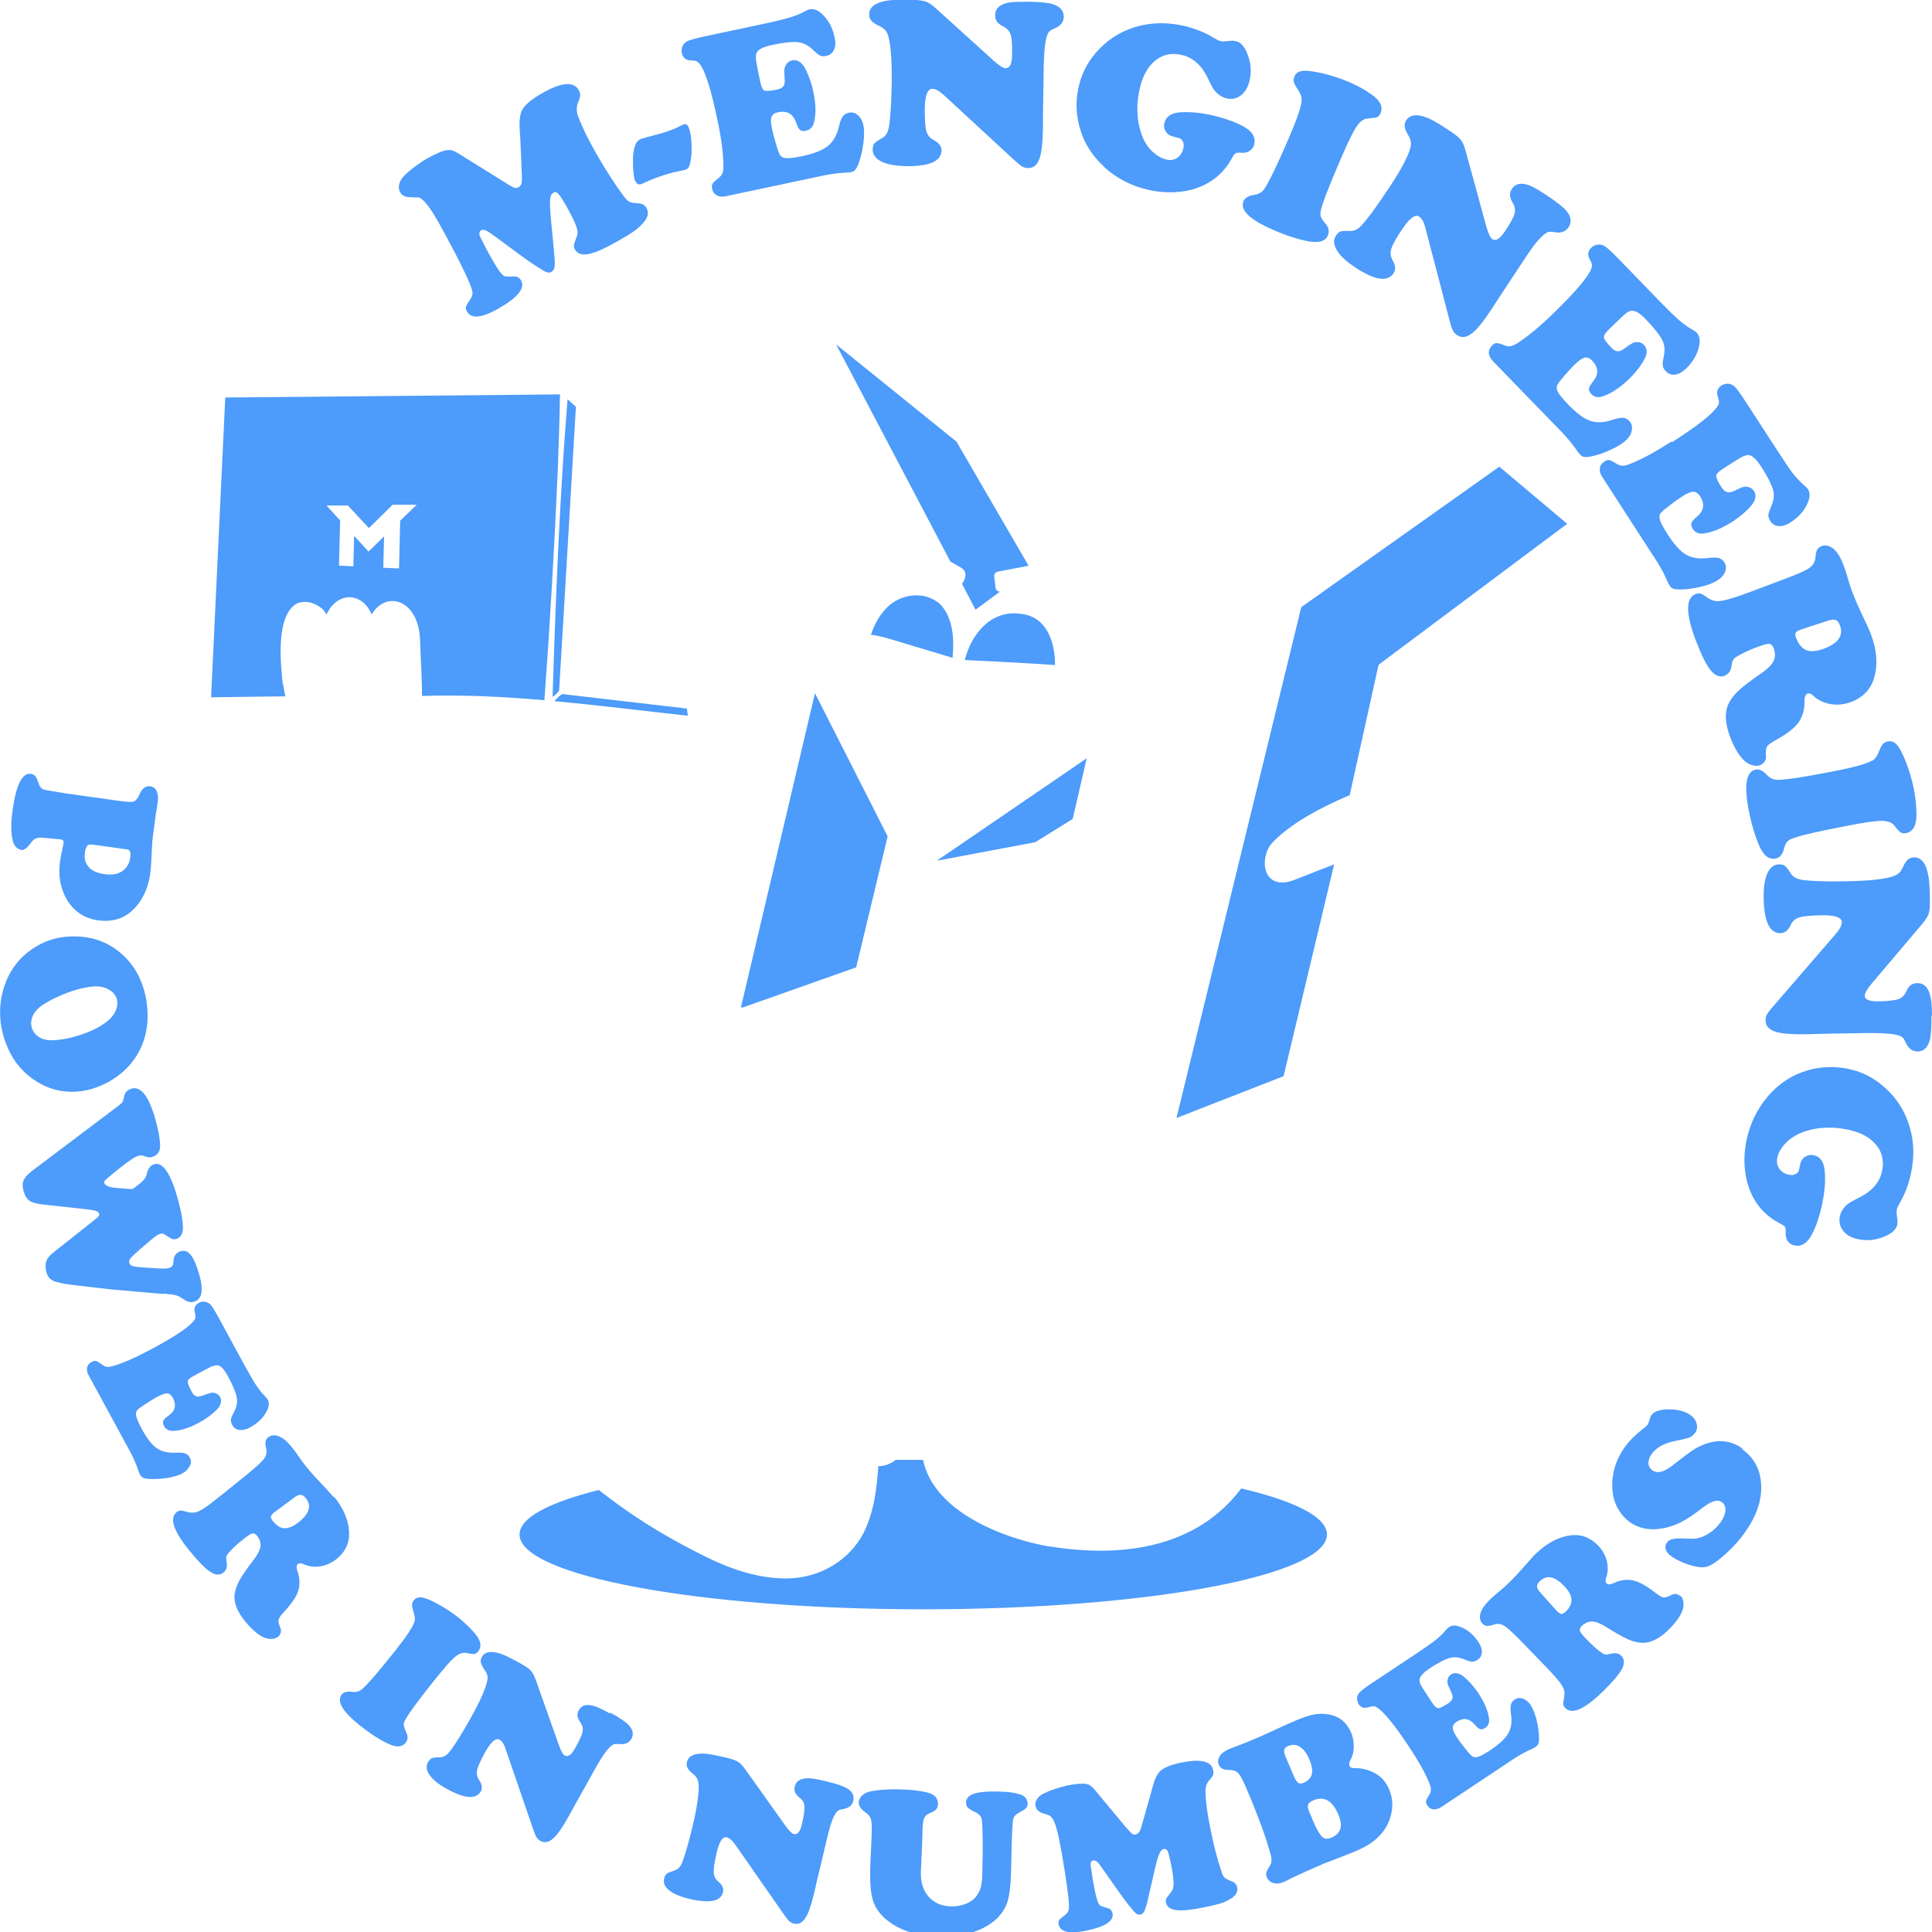 <svg width="385" height="385" viewBox="0 0 385 385" fill="none" xmlns="http://www.w3.org/2000/svg">
<g clip-path="url(#clip0_10_608)">
<path d="M82.113 39.336C82.655 39.336 83.081 39.336 83.313 39.336C83.546 39.336 83.817 39.491 84.088 39.724C84.863 40.304 85.908 41.737 87.187 43.944C88.194 45.725 89.356 47.893 90.672 50.409C91.989 52.926 92.88 54.823 93.384 55.984C93.849 57.069 94.12 57.843 94.158 58.269C94.197 58.695 94.042 59.159 93.732 59.624C93.229 60.359 92.919 60.863 92.841 61.134C92.764 61.405 92.841 61.715 93.074 62.102C93.926 63.573 95.979 63.379 99.271 61.521C103.183 59.314 104.694 57.417 103.842 55.907C103.532 55.326 103.067 55.055 102.486 55.094C101.595 55.133 101.014 55.133 100.782 55.094C100.549 55.055 100.278 54.901 100.046 54.668C99.62 54.242 99 53.313 98.187 51.919C97.412 50.564 96.599 49.054 95.785 47.389C95.398 46.654 95.437 46.151 95.901 45.879C96.327 45.647 96.947 45.879 97.799 46.499L103.958 51.029C104.771 51.648 105.739 52.306 106.863 53.042C107.986 53.778 108.683 54.165 108.915 54.242C109.303 54.358 109.651 54.358 109.923 54.165C110.232 53.971 110.426 53.661 110.503 53.197C110.581 52.732 110.581 51.919 110.465 50.758L109.806 43.866C109.613 41.892 109.574 40.536 109.613 39.84C109.651 39.104 109.884 38.639 110.271 38.407C110.581 38.214 110.891 38.252 111.201 38.562C111.511 38.872 111.937 39.53 112.595 40.614C113.718 42.589 114.454 44.021 114.764 44.911C115.113 45.802 115.19 46.499 114.996 46.964C114.648 47.893 114.415 48.551 114.377 48.822C114.338 49.132 114.377 49.441 114.609 49.751C115.113 50.642 116.081 50.913 117.553 50.564C118.87 50.254 120.69 49.441 122.975 48.125C124.486 47.273 125.57 46.615 126.268 46.112C126.965 45.647 127.546 45.105 128.088 44.524C129.134 43.402 129.366 42.356 128.824 41.427C128.514 40.885 128.011 40.575 127.352 40.536C126.384 40.459 125.725 40.382 125.454 40.227C125.144 40.111 124.796 39.724 124.331 39.143C122.511 36.703 120.613 33.761 118.637 30.277C117.088 27.566 115.965 25.205 115.19 23.153C114.842 22.146 114.842 21.256 115.19 20.404C115.461 19.784 115.616 19.32 115.616 19.01C115.616 18.7 115.539 18.313 115.306 17.926C114.299 16.184 111.859 16.377 108.025 18.584C105.817 19.823 104.5 20.985 103.996 22.03C103.609 22.843 103.454 24.121 103.57 25.863C103.57 26.134 103.609 26.753 103.687 27.683L103.996 34.961C103.996 35.697 103.996 36.2 103.919 36.549C103.842 36.858 103.648 37.129 103.377 37.284C103.067 37.478 102.757 37.517 102.486 37.401C102.215 37.323 101.595 36.975 100.627 36.355L91.912 30.935C91.137 30.431 90.556 30.122 90.208 30.006C89.859 29.889 89.472 29.851 89.046 29.928C88.155 30.044 86.838 30.625 85.095 31.593C84.398 31.98 83.585 32.522 82.655 33.219C81.725 33.916 81.028 34.535 80.525 35.039C80.021 35.542 79.711 36.084 79.556 36.703C79.401 37.323 79.479 37.826 79.75 38.33C80.176 39.065 80.989 39.375 82.229 39.298L82.113 39.336Z" fill="#4D9BFA"/>
<path d="M126.539 35.929C126.81 36.626 127.236 36.897 127.817 36.665C128.049 36.587 128.437 36.433 128.901 36.2C129.482 35.929 130.141 35.658 130.877 35.387C132.581 34.768 134.13 34.303 135.525 34.071C135.989 33.993 136.377 33.877 136.648 33.8C136.958 33.684 137.229 33.451 137.345 33.103C137.5 32.755 137.616 32.174 137.732 31.361C137.849 30.315 137.849 29.231 137.771 28.147C137.694 27.063 137.539 26.211 137.306 25.553C137.074 24.895 136.687 24.624 136.261 24.779C136.106 24.856 135.796 25.011 135.292 25.243C134.905 25.476 134.208 25.747 133.239 26.095C132.31 26.444 130.915 26.831 129.056 27.295C128.63 27.412 128.243 27.528 127.856 27.644C127.352 27.837 126.965 28.147 126.771 28.534C126.539 28.922 126.384 29.541 126.229 30.393C126.113 31.128 126.113 32.096 126.151 33.335C126.229 34.574 126.345 35.426 126.5 35.929H126.539Z" fill="#4D9BFA"/>
<path d="M137.539 12.002C138.158 12.041 138.585 12.118 138.778 12.196C138.972 12.273 139.204 12.467 139.437 12.738C140.521 14.132 141.683 17.771 142.923 23.695C143.775 27.605 144.162 30.78 144.162 33.219C144.162 33.8 144.085 34.264 143.93 34.613C143.775 34.961 143.465 35.271 143.077 35.581C142.496 36.045 142.109 36.355 141.993 36.626C141.838 36.858 141.838 37.207 141.916 37.633C142.032 38.252 142.38 38.717 142.884 38.949C143.387 39.22 144.046 39.259 144.82 39.065L164.342 34.923C166.007 34.613 167.324 34.458 168.331 34.419C168.912 34.419 169.338 34.342 169.609 34.303C169.958 34.226 170.229 34.071 170.423 33.839C170.616 33.606 170.849 33.219 171.081 32.6C171.546 31.361 171.856 30.044 172.049 28.534C172.243 27.063 172.243 25.863 172.049 24.934C171.856 24.082 171.507 23.424 170.965 22.959C170.423 22.494 169.842 22.34 169.183 22.456C168.641 22.572 168.215 22.804 167.944 23.191C167.673 23.578 167.401 24.237 167.169 25.243C166.782 26.947 166.046 28.225 165 29.076C163.954 29.928 162.289 30.586 160.004 31.09C158.532 31.399 157.447 31.554 156.75 31.515C156.053 31.477 155.627 31.244 155.394 30.819C155.201 30.47 154.93 29.735 154.62 28.612C154.271 27.489 154.039 26.56 153.884 25.863C153.613 24.701 153.574 23.85 153.729 23.346C153.884 22.843 154.31 22.533 155.007 22.378C156.789 21.991 157.989 22.649 158.609 24.314C158.88 25.127 159.151 25.669 159.423 25.902C159.694 26.134 160.081 26.173 160.585 26.056C161.437 25.863 161.979 25.321 162.211 24.392C162.637 22.688 162.599 20.597 162.056 18.197C161.785 16.958 161.437 15.835 160.972 14.751C160.507 13.667 160.081 12.931 159.655 12.583C159.074 12.08 158.493 11.886 157.835 12.041C157.408 12.118 157.06 12.351 156.789 12.699C156.518 13.009 156.401 13.357 156.324 13.706C156.246 14.054 156.324 14.712 156.363 15.603C156.44 16.3 156.363 16.842 156.13 17.152C155.898 17.5 155.472 17.732 154.813 17.849C153.497 18.119 152.683 18.197 152.335 18.042C151.986 17.887 151.715 17.345 151.521 16.416C151.018 14.093 150.747 12.622 150.669 12.041C150.592 11.46 150.592 10.996 150.746 10.608C150.979 9.912 151.986 9.369 153.768 8.982C156.13 8.479 157.873 8.285 158.958 8.402C160.081 8.518 161.049 9.021 161.979 9.912C162.599 10.531 163.102 10.918 163.412 11.073C163.722 11.228 164.148 11.228 164.651 11.15C165.387 10.996 165.891 10.57 166.201 9.912C166.511 9.253 166.549 8.402 166.317 7.434C165.891 5.459 165.039 3.872 163.722 2.71C162.908 1.975 162.134 1.704 161.32 1.858C161.127 1.897 160.894 2.013 160.585 2.168C159.616 2.71 158.57 3.136 157.486 3.446C156.401 3.794 154.658 4.22 152.296 4.723L140.482 7.24C138.778 7.588 137.616 7.937 137.035 8.169C136.57 8.402 136.261 8.711 136.028 9.176C135.835 9.64 135.757 10.105 135.873 10.57C136.067 11.46 136.609 11.963 137.577 12.041L137.539 12.002Z" fill="#4D9BFA"/>
<path d="M175.187 5.149C175.806 5.459 176.232 5.769 176.504 6.117C176.775 6.466 176.968 6.969 177.123 7.627C177.549 9.486 177.743 12.428 177.704 16.493C177.627 20.288 177.472 23.191 177.162 25.204C176.968 26.327 176.542 27.102 175.768 27.528C174.993 27.953 174.489 28.341 174.257 28.573C174.025 28.805 173.908 29.231 173.908 29.773C173.908 30.78 174.451 31.593 175.613 32.174C176.775 32.754 178.401 33.064 180.532 33.103C185.218 33.18 187.581 32.135 187.62 29.967C187.62 29.154 187.116 28.457 186.07 27.915C185.335 27.528 184.831 26.947 184.599 26.134C184.366 25.321 184.289 23.849 184.289 21.643C184.328 19.01 184.831 17.694 185.799 17.694C186.458 17.694 187.232 18.158 188.201 19.049L201.951 31.748C202.764 32.483 203.345 32.987 203.694 33.18C204.042 33.374 204.468 33.49 204.933 33.49C206.056 33.49 206.831 32.754 207.257 31.244C207.606 30.044 207.799 28.031 207.838 25.282C207.838 23.23 207.838 21.643 207.877 20.442L207.993 12.776C208.07 9.911 208.303 7.937 208.729 6.891C208.845 6.582 209 6.349 209.194 6.195C209.387 6.04 209.697 5.846 210.162 5.653C211.363 5.149 211.944 4.414 211.982 3.368C211.982 2.129 211.285 1.316 209.852 0.852C208.961 0.542 207.296 0.387 204.933 0.348C203.113 0.348 201.796 0.348 201.06 0.503C199.239 0.852 198.349 1.665 198.31 2.981C198.31 3.523 198.426 3.949 198.658 4.297C198.891 4.646 199.317 4.956 199.937 5.265C200.673 5.653 201.176 6.195 201.408 6.93C201.641 7.666 201.718 9.021 201.68 10.995C201.68 12.738 201.215 13.589 200.401 13.589C199.898 13.589 199.123 13.086 198.039 12.118L186.497 1.665C185.722 0.968 185.063 0.503 184.482 0.31C183.901 0.116 183.011 -0 181.732 -0.039C179.525 -0.039 178.014 -0.039 177.123 0.077C174.528 0.426 173.211 1.355 173.211 2.865C173.211 3.33 173.327 3.755 173.599 4.065C173.87 4.414 174.335 4.762 175.07 5.111L175.187 5.149Z" fill="#4D9BFA"/>
<path d="M220.039 33.297C222.479 35.503 225.345 37.013 228.676 37.788C230.729 38.291 232.743 38.407 234.757 38.252C236.771 38.097 238.553 37.555 240.141 36.781C242.426 35.62 244.208 33.877 245.447 31.593C245.757 31.012 246.028 30.664 246.222 30.548C246.415 30.431 246.803 30.393 247.345 30.431C247.965 30.509 248.507 30.393 249.011 30.083C249.475 29.773 249.785 29.347 249.94 28.805C250.25 27.45 249.669 26.327 248.12 25.398C246.493 24.43 244.401 23.656 241.806 23.037C239.405 22.456 237.197 22.262 235.222 22.378C233.401 22.494 232.356 23.23 232.046 24.469C231.891 25.127 231.968 25.708 232.317 26.211C232.665 26.753 233.13 27.063 233.789 27.218C234.525 27.412 234.951 27.489 235.106 27.566C235.261 27.605 235.377 27.721 235.532 27.915C235.88 28.302 235.958 28.883 235.803 29.618C235.609 30.431 235.183 31.051 234.563 31.477C233.944 31.864 233.208 31.98 232.433 31.787C231.465 31.554 230.574 31.051 229.722 30.276C228.87 29.502 228.211 28.534 227.746 27.45C226.507 24.43 226.313 21.101 227.166 17.461C227.746 15.022 228.792 13.202 230.303 12.002C231.813 10.802 233.556 10.492 235.532 10.957C237.701 11.46 239.405 12.97 240.606 15.409C241.303 16.881 241.768 17.732 242 18.003C242.697 18.855 243.511 19.358 244.363 19.591C245.447 19.862 246.415 19.668 247.268 19.01C248.12 18.352 248.701 17.384 249.011 16.067C249.475 14.132 249.243 12.235 248.391 10.299C247.849 9.098 247.151 8.402 246.299 8.208C245.951 8.131 245.641 8.092 245.292 8.131C244.246 8.247 243.549 8.285 243.239 8.208C242.968 8.131 242.426 7.898 241.69 7.434C240.063 6.466 238.243 5.73 236.229 5.227C233.053 4.452 230.032 4.452 227.243 5.111C224.028 5.885 221.317 7.434 219.109 9.718C217.018 11.847 215.662 14.287 215.004 17.074C214.345 19.823 214.384 22.494 215.081 25.127C215.894 28.302 217.56 31.012 220.077 33.258L220.039 33.297Z" fill="#4D9BFA"/>
<path d="M247.81 40.072C247.035 41.853 249.011 43.75 253.697 45.802C256.447 47.002 258.887 47.776 260.979 48.125C262.916 48.435 264.155 48.048 264.62 46.886C264.968 46.073 264.775 45.221 264 44.408C263.574 43.944 263.342 43.518 263.225 43.208C263.109 42.898 263.109 42.511 263.187 42.047C263.458 40.614 264.813 37.168 267.176 31.67C268.57 28.418 269.616 26.289 270.313 25.243C271.011 24.198 271.747 23.656 272.56 23.617C273.528 23.54 274.148 23.462 274.419 23.346C274.69 23.23 274.923 22.959 275.116 22.533C275.658 21.256 275.039 20.017 273.257 18.778C271.94 17.849 270.43 17.035 268.803 16.338C266.944 15.525 265.046 14.945 263.109 14.519C261.482 14.17 260.282 14.015 259.507 14.132C258.732 14.248 258.229 14.596 257.958 15.216C257.803 15.603 257.725 15.99 257.842 16.338C257.919 16.687 258.19 17.19 258.616 17.81C259.158 18.623 259.43 19.358 259.391 20.017C259.313 21.217 258.5 23.656 256.912 27.334C254.627 32.677 252.961 36.084 251.993 37.594C251.528 38.291 250.87 38.678 249.979 38.833C248.817 38.988 248.081 39.414 247.81 40.072Z" fill="#4D9BFA"/>
<path d="M276.549 37.788C274.458 40.962 272.754 43.324 271.398 44.834C270.662 45.686 269.849 46.073 268.996 46.034C268.106 45.996 267.486 46.034 267.176 46.112C266.828 46.228 266.518 46.499 266.247 46.925C265.666 47.777 265.743 48.745 266.401 49.867C267.06 50.99 268.299 52.113 270.042 53.274C273.954 55.868 276.511 56.256 277.711 54.436C278.176 53.739 278.099 52.887 277.518 51.881C277.092 51.145 277.014 50.371 277.247 49.596C277.479 48.783 278.215 47.467 279.416 45.686C280.887 43.479 282.011 42.627 282.824 43.169C283.366 43.518 283.792 44.331 284.102 45.608L288.827 63.728C289.099 64.812 289.331 65.509 289.525 65.857C289.718 66.206 289.989 66.554 290.416 66.825C291.345 67.445 292.391 67.212 293.592 66.206C294.56 65.393 295.799 63.805 297.31 61.482C298.433 59.779 299.285 58.424 299.944 57.456L304.166 51.068C305.754 48.667 307.032 47.157 307.961 46.538C308.232 46.344 308.504 46.228 308.736 46.189C308.968 46.189 309.317 46.189 309.82 46.267C311.099 46.499 311.989 46.151 312.57 45.299C313.229 44.292 313.113 43.169 312.144 42.008C311.525 41.272 310.246 40.266 308.271 38.949C306.722 37.943 305.637 37.284 304.94 37.013C303.236 36.316 301.997 36.549 301.299 37.633C300.989 38.059 300.873 38.523 300.912 38.91C300.912 39.336 301.106 39.84 301.454 40.42C301.88 41.117 301.997 41.853 301.803 42.589C301.609 43.324 300.951 44.524 299.866 46.151C298.898 47.583 298.085 48.086 297.387 47.66C297 47.389 296.574 46.538 296.187 45.144L292.081 30.122C291.81 29.115 291.5 28.38 291.113 27.876C290.725 27.412 290.028 26.792 288.982 26.134C287.162 24.934 285.845 24.121 285.032 23.733C282.669 22.649 281.042 22.727 280.229 23.966C279.958 24.353 279.88 24.779 279.919 25.205C279.958 25.631 280.19 26.173 280.578 26.869C280.926 27.45 281.12 27.954 281.158 28.38C281.197 28.805 281.12 29.347 280.887 30.006C280.268 31.825 278.835 34.381 276.588 37.788H276.549Z" fill="#4D9BFA"/>
<path d="M317.218 52.732C317.257 52.965 317.218 53.236 317.102 53.545C316.482 55.171 314.003 58.114 309.665 62.334C306.799 65.122 304.32 67.174 302.268 68.451C301.764 68.761 301.338 68.955 300.951 68.993C300.563 69.032 300.137 68.993 299.673 68.761C298.975 68.49 298.511 68.374 298.201 68.374C297.93 68.374 297.62 68.529 297.31 68.877C296.845 69.342 296.651 69.845 296.69 70.387C296.729 70.929 297.039 71.51 297.62 72.091L311.525 86.416C312.648 87.655 313.5 88.7 314.081 89.552C314.391 90.017 314.662 90.365 314.894 90.597C315.127 90.868 315.437 91.023 315.708 91.062C316.018 91.101 316.482 91.062 317.102 90.946C318.38 90.675 319.697 90.249 321.053 89.591C322.408 88.971 323.415 88.313 324.113 87.655C324.732 87.035 325.081 86.416 325.197 85.68C325.313 84.983 325.12 84.364 324.694 83.899C324.306 83.512 323.88 83.28 323.415 83.241C322.951 83.241 322.215 83.357 321.285 83.667C319.62 84.248 318.148 84.287 316.908 83.861C315.63 83.435 314.197 82.351 312.57 80.686C311.525 79.602 310.827 78.75 310.479 78.169C310.169 77.588 310.13 77.085 310.363 76.659C310.556 76.311 311.021 75.691 311.796 74.801C312.57 73.91 313.229 73.213 313.732 72.71C314.584 71.858 315.282 71.394 315.785 71.278C316.289 71.162 316.792 71.355 317.257 71.858C318.535 73.175 318.613 74.53 317.528 75.924C316.986 76.621 316.676 77.124 316.637 77.434C316.599 77.782 316.754 78.13 317.102 78.518C317.722 79.137 318.458 79.292 319.387 78.982C321.053 78.44 322.796 77.279 324.577 75.575C325.468 74.685 326.282 73.794 326.94 72.826C327.599 71.858 327.986 71.084 328.102 70.542C328.218 69.806 328.063 69.187 327.599 68.722C327.289 68.413 326.94 68.219 326.475 68.18C326.088 68.142 325.701 68.18 325.391 68.335C325.081 68.49 324.539 68.838 323.803 69.38C323.261 69.806 322.757 70.039 322.37 70C321.982 70 321.518 69.729 321.092 69.264C320.162 68.296 319.658 67.638 319.62 67.251C319.581 66.864 319.891 66.361 320.549 65.702C322.254 64.038 323.338 63.031 323.764 62.644C324.19 62.257 324.616 62.024 325.004 61.947C325.739 61.792 326.746 62.334 327.986 63.65C329.651 65.393 330.736 66.748 331.239 67.754C331.743 68.761 331.82 69.884 331.549 71.084C331.356 71.936 331.278 72.555 331.356 72.904C331.394 73.252 331.627 73.639 331.975 73.988C332.518 74.53 333.137 74.762 333.834 74.646C334.57 74.53 335.268 74.143 336.004 73.446C337.437 72.052 338.327 70.465 338.637 68.722C338.831 67.677 338.637 66.825 338.056 66.245C337.94 66.128 337.708 65.973 337.398 65.78C336.43 65.238 335.5 64.58 334.648 63.844C333.796 63.108 332.518 61.87 330.813 60.127L322.408 51.455C321.169 50.177 320.317 49.403 319.775 49.054C319.349 48.783 318.884 48.706 318.38 48.745C317.877 48.822 317.451 49.016 317.102 49.364C316.444 50.022 316.327 50.758 316.753 51.571C317.025 52.113 317.218 52.5 317.257 52.732H317.218Z" fill="#4D9BFA"/>
<path d="M333.06 88.003C329.69 90.172 326.863 91.681 324.616 92.533C324.074 92.727 323.609 92.843 323.222 92.804C322.834 92.804 322.447 92.611 322.021 92.34C321.401 91.953 320.937 91.72 320.665 91.681C320.394 91.643 320.046 91.72 319.697 91.991C319.155 92.34 318.845 92.804 318.806 93.346C318.729 93.888 318.922 94.508 319.387 95.205L330.232 111.969C331.123 113.402 331.743 114.602 332.13 115.531C332.363 116.073 332.556 116.46 332.711 116.693C332.905 117.002 333.137 117.196 333.408 117.312C333.68 117.428 334.144 117.467 334.803 117.467C336.12 117.467 337.475 117.273 338.947 116.925C340.38 116.576 341.503 116.151 342.317 115.609C343.053 115.144 343.518 114.563 343.789 113.905C344.021 113.247 343.982 112.627 343.634 112.085C343.324 111.621 342.937 111.311 342.511 111.195C342.046 111.079 341.31 111.079 340.342 111.195C338.599 111.427 337.165 111.195 336.003 110.537C334.841 109.878 333.641 108.523 332.363 106.549C331.549 105.271 331.007 104.303 330.813 103.684C330.62 103.026 330.658 102.522 331.007 102.174C331.278 101.864 331.859 101.361 332.789 100.664C333.718 99.928 334.493 99.386 335.113 98.999C336.12 98.341 336.894 97.992 337.398 97.992C337.901 97.992 338.366 98.263 338.753 98.844C339.761 100.393 339.567 101.748 338.211 102.909C337.553 103.451 337.165 103.916 337.049 104.226C336.933 104.536 337.049 104.923 337.32 105.387C337.785 106.123 338.482 106.433 339.451 106.316C341.194 106.084 343.13 105.31 345.183 103.993C346.229 103.297 347.197 102.561 348.049 101.748C348.901 100.935 349.405 100.277 349.637 99.735C349.908 99.038 349.87 98.379 349.521 97.838C349.289 97.45 348.94 97.218 348.553 97.102C348.165 96.986 347.817 96.947 347.468 97.024C347.12 97.102 346.539 97.334 345.725 97.76C345.106 98.07 344.563 98.186 344.176 98.07C343.789 97.954 343.401 97.644 343.053 97.102C342.317 95.979 341.968 95.243 342.007 94.856C342.007 94.469 342.433 94.004 343.208 93.501C345.222 92.224 346.461 91.41 346.965 91.139C347.468 90.868 347.933 90.714 348.32 90.675C349.056 90.675 349.947 91.41 350.915 92.921C352.232 94.934 353.007 96.521 353.317 97.567C353.627 98.612 353.472 99.773 352.968 100.896C352.62 101.709 352.426 102.29 352.387 102.638C352.387 102.987 352.503 103.413 352.775 103.839C353.201 104.458 353.743 104.807 354.479 104.845C355.215 104.884 355.989 104.652 356.841 104.071C358.546 102.987 359.708 101.593 360.327 99.967C360.715 98.96 360.715 98.109 360.25 97.45C360.134 97.296 359.979 97.102 359.708 96.87C358.856 96.134 358.081 95.321 357.384 94.469C356.687 93.579 355.68 92.107 354.363 90.055L347.778 79.912C346.81 78.44 346.113 77.472 345.687 77.047C345.299 76.698 344.873 76.504 344.408 76.466C343.905 76.466 343.479 76.543 343.053 76.814C342.278 77.318 342.007 78.014 342.278 78.905C342.472 79.486 342.549 79.912 342.549 80.144C342.549 80.376 342.472 80.647 342.278 80.918C341.349 82.428 338.366 84.79 333.253 88.081L333.06 88.003Z" fill="#4D9BFA"/>
<path d="M345.377 119.132C343.905 119.596 342.859 119.829 342.201 119.79C341.542 119.79 340.884 119.558 340.187 119.054C339.606 118.628 339.141 118.357 338.87 118.28C338.599 118.202 338.289 118.241 337.94 118.357C335.887 119.132 335.887 122.229 337.94 127.649C339.063 130.553 340.032 132.566 340.923 133.612C341.813 134.657 342.704 135.044 343.673 134.657C344.447 134.347 344.951 133.689 345.067 132.605C345.144 132.102 345.222 131.753 345.338 131.56C345.454 131.366 345.609 131.173 345.88 130.979C346.849 130.36 348.243 129.663 350.102 128.966C351.342 128.501 352.155 128.269 352.542 128.308C352.93 128.308 353.239 128.617 353.472 129.198C353.782 130.166 353.782 131.056 353.394 131.792C353.007 132.528 352.194 133.341 350.954 134.192C348.979 135.548 347.546 136.632 346.694 137.406C345.803 138.18 345.144 138.993 344.68 139.806C343.634 141.626 343.673 143.949 344.757 146.814C345.57 148.944 346.5 150.531 347.546 151.538C348.011 152.002 348.553 152.312 349.173 152.467C349.754 152.66 350.296 152.66 350.761 152.467C351.109 152.351 351.38 152.118 351.613 151.809C351.845 151.499 351.923 151.189 351.923 150.879C351.845 149.873 351.923 149.176 352.077 148.827C352.271 148.479 352.813 148.053 353.743 147.55C355.951 146.35 357.5 145.188 358.352 144.027C359.204 142.865 359.63 141.433 359.592 139.69C359.592 138.877 359.785 138.374 360.211 138.219C360.521 138.103 360.908 138.219 361.296 138.606C362.264 139.535 363.465 140.077 364.82 140.31C366.176 140.542 367.532 140.387 368.887 139.884C371.289 138.955 372.838 137.329 373.496 134.967C374.232 132.334 374 129.469 372.799 126.333C372.606 125.791 372.18 124.823 371.521 123.468C370.514 121.338 369.739 119.596 369.236 118.28C368.926 117.506 368.732 116.886 368.616 116.538C368.035 114.563 367.648 113.324 367.454 112.821C367.028 111.737 366.641 110.885 366.215 110.304C365.75 109.646 365.208 109.143 364.665 108.91C364.084 108.639 363.542 108.601 363 108.833C362.574 108.988 362.303 109.22 362.109 109.53C361.954 109.84 361.838 110.382 361.761 111.156C361.683 111.969 361.296 112.588 360.676 113.092C360.018 113.595 358.662 114.215 356.648 114.989C350.218 117.428 346.5 118.822 345.415 119.132H345.377ZM357.849 126.101C357.965 125.868 358.275 125.675 358.817 125.481C358.894 125.481 358.972 125.404 359.011 125.404L364.239 123.7C364.937 123.468 365.44 123.429 365.789 123.545C366.137 123.661 366.447 124.049 366.641 124.591C367.415 126.604 366.37 128.153 363.542 129.237C362.07 129.779 360.908 129.895 360.018 129.585C359.127 129.237 358.43 128.424 357.926 127.146C357.732 126.681 357.732 126.333 357.849 126.101Z" fill="#4D9BFA"/>
<path d="M373.032 151.576C371.986 152.196 369.507 152.893 365.556 153.667C359.863 154.79 356.106 155.371 354.285 155.409C353.472 155.409 352.736 155.1 352.116 154.441C351.342 153.59 350.567 153.202 349.87 153.357C347.972 153.744 347.507 156.416 348.475 161.449C349.056 164.392 349.792 166.831 350.683 168.767C351.496 170.548 352.542 171.322 353.782 171.09C354.672 170.935 355.215 170.277 355.486 169.192C355.641 168.573 355.834 168.147 356.028 167.876C356.222 167.605 356.532 167.373 356.958 167.179C358.313 166.598 361.915 165.747 367.803 164.624C371.289 163.927 373.651 163.579 374.891 163.579C376.13 163.579 377.021 163.888 377.486 164.508C378.067 165.282 378.532 165.747 378.764 165.902C379.035 166.056 379.384 166.095 379.849 166.018C381.204 165.747 381.901 164.546 381.901 162.378C381.901 160.752 381.746 159.087 381.398 157.306C381.011 155.332 380.43 153.435 379.694 151.576C379.074 150.028 378.493 148.944 377.989 148.402C377.486 147.821 376.866 147.627 376.208 147.743C375.782 147.821 375.433 148.014 375.201 148.285C374.968 148.556 374.697 149.06 374.426 149.757C374.077 150.686 373.613 151.305 373.032 151.654V151.576Z" fill="#4D9BFA"/>
<path d="M385 202.45C385 200.631 384.884 199.314 384.69 198.579C384.303 196.798 383.412 195.907 382.095 195.907C381.553 195.907 381.127 196.062 380.778 196.294C380.43 196.565 380.12 196.991 379.849 197.611C379.5 198.385 378.958 198.888 378.261 199.121C377.525 199.353 376.208 199.508 374.232 199.546C372.489 199.546 371.599 199.198 371.599 198.385C371.599 197.882 372.063 197.107 372.993 195.985L383.063 184.098C383.722 183.285 384.187 182.627 384.342 182.046C384.535 181.466 384.613 180.537 384.574 179.298C384.574 177.091 384.458 175.581 384.303 174.69C383.877 172.096 382.908 170.819 381.398 170.857C380.933 170.857 380.546 171.012 380.197 171.283C379.887 171.554 379.539 172.058 379.229 172.754C378.958 173.374 378.648 173.8 378.299 174.071C377.989 174.342 377.486 174.574 376.789 174.768C374.93 175.271 371.986 175.542 367.958 175.619C364.162 175.697 361.257 175.619 359.204 175.348C358.081 175.194 357.306 174.768 356.842 174.032C356.377 173.258 355.989 172.793 355.718 172.561C355.447 172.329 355.06 172.251 354.518 172.251C353.511 172.251 352.736 172.871 352.194 174.032C351.651 175.194 351.419 176.858 351.458 178.988C351.535 183.673 352.658 185.996 354.827 185.957C355.641 185.957 356.338 185.415 356.842 184.331C357.19 183.556 357.771 183.053 358.585 182.821C359.398 182.55 360.87 182.434 363.039 182.395C365.673 182.356 367.028 182.821 367.028 183.75C367.028 184.408 366.602 185.221 365.75 186.189L353.511 200.36C352.775 201.173 352.31 201.792 352.116 202.14C351.923 202.489 351.806 202.915 351.845 203.418C351.845 204.541 352.62 205.277 354.169 205.702C355.408 206.012 357.384 206.167 360.134 206.09C362.187 206.051 363.775 206.012 364.975 205.973L372.644 205.857C375.511 205.857 377.486 206.012 378.532 206.399C378.842 206.515 379.074 206.67 379.229 206.825C379.384 206.98 379.577 207.329 379.771 207.793C380.313 208.955 381.088 209.535 382.095 209.535C383.335 209.535 384.148 208.761 384.535 207.329C384.806 206.399 384.923 204.773 384.884 202.411L385 202.45Z" fill="#4D9BFA"/>
<path d="M375.859 216.969C373.69 214.917 371.211 213.601 368.422 213.02C365.672 212.439 363 212.517 360.366 213.252C357.19 214.143 354.518 215.885 352.349 218.401C350.218 220.879 348.785 223.783 348.049 227.151C347.623 229.203 347.507 231.217 347.739 233.23C347.972 235.243 348.514 236.986 349.327 238.573C350.567 240.857 352.31 242.561 354.634 243.761C355.215 244.071 355.602 244.303 355.718 244.497C355.834 244.69 355.873 245.077 355.834 245.619C355.796 246.239 355.912 246.781 356.222 247.284C356.532 247.749 356.996 248.059 357.539 248.175C358.894 248.484 360.018 247.826 360.908 246.278C361.838 244.613 362.574 242.522 363.116 239.928C363.62 237.489 363.813 235.321 363.62 233.307C363.426 231.488 362.729 230.481 361.451 230.21C360.792 230.055 360.211 230.21 359.708 230.52C359.204 230.83 358.856 231.372 358.739 232.03C358.584 232.765 358.468 233.191 358.43 233.346C358.391 233.501 358.275 233.617 358.12 233.772C357.732 234.12 357.151 234.237 356.415 234.082C355.602 233.888 354.982 233.501 354.556 232.882C354.13 232.262 354.014 231.526 354.169 230.752C354.363 229.784 354.866 228.855 355.641 228.003C356.415 227.151 357.345 226.455 358.43 225.951C361.412 224.635 364.743 224.364 368.384 225.138C370.863 225.68 372.683 226.687 373.884 228.158C375.084 229.629 375.472 231.372 375.046 233.385C374.581 235.592 373.109 237.295 370.708 238.534C369.236 239.27 368.384 239.773 368.151 239.967C367.338 240.702 366.834 241.477 366.641 242.367C366.408 243.451 366.641 244.419 367.299 245.271C367.958 246.123 368.965 246.665 370.282 246.936C372.218 247.362 374.116 247.091 376.014 246.2C377.176 245.619 377.873 244.922 378.067 244.071C378.144 243.722 378.144 243.374 378.106 243.064C377.951 242.019 377.912 241.322 377.989 241.012C378.067 240.702 378.299 240.199 378.725 239.463C379.655 237.799 380.352 235.979 380.778 233.966C381.475 230.752 381.437 227.771 380.662 224.983C379.81 221.809 378.222 219.137 375.859 216.969Z" fill="#4D9BFA"/>
<path d="M4.183 169.386C4.725 169.463 5.306 169.076 5.926 168.263C6.352 167.644 6.739 167.257 7.088 167.102C7.437 166.947 7.94 166.869 8.599 166.947L11.968 167.257H12.085C12.549 167.334 12.743 167.566 12.665 167.953C12.665 168.108 12.588 168.418 12.472 168.999C12.239 170.044 12.046 170.935 11.968 171.632C11.581 174.497 12.007 177.013 13.324 179.259C14.718 181.62 16.81 183.014 19.56 183.401C23.007 183.866 25.718 182.705 27.732 179.878C28.894 178.252 29.63 176.316 29.94 174.071C30.018 173.413 30.095 172.677 30.134 171.864C30.25 169.425 30.327 168.031 30.366 167.644C30.366 167.257 30.56 165.94 30.87 163.656L31.025 162.417C31.257 161.139 31.373 160.326 31.412 159.978C31.567 159.01 31.489 158.236 31.218 157.655C30.947 157.074 30.521 156.764 29.901 156.687C29.011 156.571 28.313 157.113 27.81 158.274C27.461 159.087 27.074 159.552 26.687 159.707C26.299 159.862 25.37 159.823 23.975 159.629L13.208 158.119C10.69 157.732 9.18 157.461 8.754 157.345C8.327 157.229 7.979 156.842 7.785 156.338C7.475 155.487 7.243 154.906 7.049 154.674C6.856 154.441 6.546 154.286 6.158 154.209C4.415 153.977 3.215 156.377 2.518 161.41C2.169 163.811 2.169 165.708 2.44 167.063C2.711 168.457 3.292 169.192 4.144 169.309L4.183 169.386ZM16.887 170.005C16.965 169.386 17.12 168.921 17.391 168.534C17.546 168.302 17.856 168.263 18.398 168.302L25.37 169.27C25.912 169.347 26.106 169.889 25.951 170.896C25.834 171.825 25.447 172.599 24.866 173.18C23.937 174.109 22.581 174.458 20.799 174.187C19.095 173.955 17.933 173.335 17.352 172.328C16.926 171.632 16.771 170.857 16.926 169.967L16.887 170.005Z" fill="#4D9BFA"/>
<path d="M6.197 214.762C8.87 216.775 11.813 217.705 15.067 217.55C17.275 217.434 19.444 216.775 21.613 215.614C23.782 214.375 25.525 212.865 26.803 211.007C28.701 208.258 29.553 205.122 29.398 201.598C29.282 199.314 28.817 197.262 28.042 195.404C26.88 192.655 25.099 190.525 22.813 188.977C20.218 187.235 17.275 186.46 13.982 186.615C11.155 186.731 8.599 187.583 6.352 189.17C3.989 190.758 2.285 192.926 1.201 195.597C0.31 197.804 -0.077 200.127 0.039 202.489C0.116 204.309 0.504 206.09 1.162 207.871C2.246 210.774 3.912 213.059 6.197 214.762ZM6.701 202.102C7.088 201.444 7.592 200.902 8.25 200.437C9.799 199.392 11.581 198.501 13.595 197.765C15.609 197.03 17.391 196.643 18.94 196.565C19.986 196.527 20.916 196.72 21.729 197.223C22.813 197.843 23.356 198.733 23.394 199.895C23.394 200.592 23.162 201.289 22.736 202.024C22.271 202.721 21.651 203.379 20.838 203.921C19.521 204.851 17.894 205.625 15.996 206.244C14.099 206.864 12.317 207.212 10.651 207.29C9.373 207.367 8.327 207.096 7.514 206.477C6.701 205.857 6.275 205.044 6.197 203.999C6.197 203.341 6.352 202.721 6.701 202.063V202.102Z" fill="#4D9BFA"/>
<path d="M32.574 257.777C33.775 257.893 34.549 257.97 34.937 258.086C35.324 258.164 35.75 258.357 36.137 258.628C36.757 259.054 37.222 259.286 37.57 259.403C37.88 259.519 38.268 259.519 38.655 259.403C39.546 259.17 40.049 258.473 40.166 257.389C40.243 256.576 40.127 255.531 39.778 254.253C39.236 252.279 38.655 250.885 38.074 250.149C37.493 249.375 36.796 249.104 35.982 249.336C35.053 249.607 34.588 250.343 34.549 251.543C34.549 252.163 34.239 252.511 33.736 252.666C33.349 252.782 32.69 252.821 31.838 252.782L28.778 252.588C27.655 252.511 26.919 252.434 26.493 252.317C26.067 252.201 25.834 251.969 25.757 251.659C25.68 251.388 25.757 251.078 25.989 250.769C26.222 250.459 26.842 249.917 27.771 249.065L29.901 247.246C30.831 246.432 31.528 245.968 31.993 245.852C32.303 245.774 32.651 245.852 33 246.123C33.658 246.549 34.084 246.82 34.317 246.897C34.511 246.975 34.782 246.975 35.13 246.897C35.518 246.781 35.828 246.549 36.06 246.2C36.292 245.852 36.447 245.426 36.447 244.923C36.486 243.49 36.137 241.477 35.44 238.921C34.007 233.811 32.458 231.527 30.753 231.991C29.979 232.223 29.475 232.882 29.243 233.966C29.127 234.585 28.701 235.166 28.003 235.747L26.764 236.715C26.764 236.715 26.493 236.908 26.377 236.947C26.299 236.947 26.144 236.947 25.989 236.947L23.472 236.753C21.845 236.637 20.954 236.289 20.799 235.785C20.722 235.592 20.799 235.398 20.916 235.243C21.032 235.088 21.458 234.74 22.155 234.159L23.82 232.804C25.68 231.333 26.919 230.481 27.578 230.326C27.965 230.21 28.275 230.21 28.584 230.326C29.166 230.52 29.514 230.636 29.669 230.636C29.824 230.636 30.056 230.636 30.366 230.52C31.334 230.249 31.877 229.552 31.916 228.429C31.916 227.268 31.644 225.525 30.986 223.125C29.669 218.479 28.12 216.427 26.222 216.93C25.409 217.163 24.905 217.666 24.75 218.44C24.595 219.137 24.479 219.563 24.363 219.679C24.247 219.795 23.859 220.182 23.162 220.686L6.468 233.269C5.577 233.966 4.997 234.585 4.725 235.166C4.454 235.747 4.454 236.482 4.687 237.334C4.958 238.263 5.345 238.921 5.849 239.27C6.352 239.618 7.32 239.889 8.676 240.044L16.151 240.857C17.701 241.012 18.669 241.167 19.056 241.283C19.444 241.399 19.676 241.593 19.753 241.864C19.792 242.057 19.753 242.212 19.676 242.367C19.56 242.522 19.289 242.754 18.824 243.103L10.574 249.646C9.877 250.188 9.412 250.769 9.218 251.35C9.025 251.93 9.025 252.627 9.218 253.402C9.373 253.982 9.606 254.447 9.916 254.757C10.225 255.066 10.651 255.299 11.194 255.454C11.968 255.647 12.782 255.841 13.711 255.957C14.641 256.073 17.507 256.421 22.31 256.963L32.535 257.854L32.574 257.777Z" fill="#4D9BFA"/>
<path d="M37.842 292.118C38.113 291.538 38.113 290.995 37.842 290.492C37.609 290.066 37.299 289.757 36.912 289.64C36.525 289.486 35.866 289.447 35.014 289.486C33.465 289.563 32.225 289.253 31.257 288.595C30.289 287.937 29.32 286.698 28.313 284.878C27.694 283.717 27.306 282.826 27.151 282.246C27.035 281.665 27.113 281.239 27.423 280.929C27.655 280.697 28.236 280.271 29.088 279.729C29.94 279.148 30.676 278.722 31.218 278.413C32.148 277.909 32.845 277.677 33.31 277.677C33.775 277.677 34.123 277.987 34.433 278.529C35.208 279.961 34.937 281.123 33.658 282.052C33.039 282.478 32.651 282.865 32.535 283.136C32.419 283.407 32.458 283.755 32.69 284.181C33.039 284.84 33.658 285.149 34.511 285.149C36.06 285.072 37.803 284.53 39.701 283.484C40.669 282.942 41.56 282.362 42.334 281.703C43.148 281.045 43.651 280.503 43.845 280.039C44.116 279.419 44.116 278.877 43.845 278.374C43.651 278.025 43.38 277.793 43.032 277.677C42.722 277.522 42.373 277.483 42.063 277.561C41.754 277.638 41.211 277.793 40.475 278.064C39.894 278.296 39.43 278.374 39.12 278.258C38.771 278.142 38.461 277.832 38.19 277.328C37.648 276.283 37.377 275.625 37.416 275.276C37.454 274.928 37.842 274.58 38.578 274.192C40.437 273.186 41.56 272.605 42.025 272.373C42.489 272.179 42.916 272.063 43.264 272.063C43.923 272.063 44.62 272.799 45.394 274.192C46.401 276.051 46.982 277.483 47.176 278.451C47.37 279.419 47.176 280.387 46.634 281.355C46.285 282.052 46.053 282.555 46.014 282.865C45.975 283.175 46.053 283.523 46.285 283.949C46.595 284.53 47.06 284.878 47.718 284.956C48.338 285.033 49.074 284.878 49.849 284.452C51.398 283.601 52.521 282.478 53.218 281.084C53.644 280.232 53.683 279.497 53.334 278.877C53.257 278.722 53.102 278.567 52.908 278.335C52.211 277.638 51.592 276.864 51.049 276.051C50.507 275.238 49.732 273.883 48.687 271.986L43.613 262.655C42.877 261.3 42.334 260.409 41.947 259.983C41.637 259.674 41.289 259.48 40.863 259.403C40.437 259.325 40.011 259.403 39.623 259.635C38.926 260.022 38.616 260.603 38.81 261.416C38.926 261.958 38.965 262.306 38.965 262.5C38.965 262.694 38.849 262.926 38.655 263.158C37.725 264.397 34.937 266.294 30.25 268.811C27.151 270.476 24.556 271.637 22.503 272.218C22 272.373 21.574 272.411 21.264 272.373C20.954 272.334 20.606 272.14 20.257 271.869C19.715 271.482 19.366 271.25 19.134 271.211C18.901 271.172 18.592 271.211 18.243 271.405C17.739 271.676 17.468 272.063 17.352 272.528C17.275 273.031 17.352 273.573 17.739 274.192L26.106 289.602C26.764 290.918 27.229 292.002 27.5 292.854C27.655 293.319 27.81 293.667 27.926 293.899C28.081 294.17 28.275 294.364 28.507 294.48C28.739 294.596 29.127 294.674 29.708 294.712C30.87 294.79 32.07 294.712 33.349 294.519C34.627 294.286 35.673 294.015 36.37 293.59C37.028 293.241 37.493 292.776 37.764 292.196L37.842 292.118Z" fill="#4D9BFA"/>
<g filter="url(#filter0_d_10_608)">
<path d="M66.465 297.306C66.116 296.919 65.496 296.222 64.606 295.254C63.172 293.744 62.049 292.544 61.275 291.576C60.81 290.996 60.461 290.57 60.268 290.299C59.222 288.789 58.563 287.859 58.254 287.511C57.595 286.698 57.014 286.117 56.549 285.769C55.968 285.343 55.387 285.072 54.845 285.033C54.303 284.956 53.838 285.111 53.451 285.42C53.141 285.653 52.986 285.962 52.908 286.272C52.87 286.582 52.908 287.085 53.063 287.705C53.218 288.402 53.063 289.021 52.676 289.602C52.289 290.182 51.32 291.073 49.849 292.312C45.162 296.145 42.412 298.313 41.637 298.894C40.553 299.668 39.739 300.171 39.158 300.326C38.578 300.481 37.958 300.481 37.299 300.288C36.68 300.094 36.254 300.017 35.982 300.017C35.711 300.017 35.479 300.133 35.208 300.326C33.697 301.565 34.588 304.121 37.803 308.07C39.546 310.199 40.901 311.593 41.947 312.251C42.954 312.909 43.845 312.948 44.542 312.367C45.123 311.903 45.317 311.206 45.162 310.277C45.084 309.851 45.084 309.502 45.084 309.309C45.084 309.115 45.201 308.883 45.394 308.65C46.014 307.876 46.982 306.908 48.377 305.824C49.268 305.088 49.887 304.663 50.236 304.585C50.584 304.508 50.894 304.663 51.243 305.05C51.785 305.785 52.018 306.521 51.901 307.218C51.785 307.915 51.32 308.844 50.507 309.889C49.229 311.554 48.338 312.832 47.834 313.722C47.331 314.613 46.982 315.465 46.828 316.278C46.44 318.059 47.137 319.994 48.842 322.085C50.12 323.634 51.32 324.718 52.482 325.26C53.025 325.492 53.528 325.608 54.07 325.608C54.613 325.608 55.039 325.453 55.387 325.182C55.658 324.989 55.813 324.718 55.93 324.408C56.007 324.098 56.007 323.827 55.93 323.556C55.581 322.743 55.426 322.163 55.504 321.814C55.581 321.466 55.891 320.962 56.549 320.265C58.06 318.639 59.028 317.246 59.416 316.045C59.803 314.845 59.764 313.529 59.261 312.057C59.028 311.361 59.067 310.896 59.377 310.664C59.609 310.47 59.958 310.47 60.422 310.664C61.507 311.167 62.63 311.322 63.831 311.128C65.032 310.935 66.116 310.431 67.085 309.657C68.866 308.225 69.68 306.405 69.563 304.275C69.447 301.875 68.44 299.552 66.581 297.268L66.465 297.306ZM59.609 302.262C58.525 303.153 57.595 303.54 56.743 303.54C55.891 303.54 55.116 303.036 54.342 302.069C54.07 301.72 53.954 301.449 53.993 301.217C53.993 300.984 54.225 300.752 54.613 300.404C54.69 300.365 54.729 300.326 54.768 300.288L58.641 297.423C59.144 297.035 59.57 296.842 59.919 296.88C60.268 296.919 60.578 297.113 60.926 297.539C62.127 299.01 61.701 300.559 59.609 302.262Z" fill="#4D9BFA"/>
</g>
<g filter="url(#filter1_d_10_608)">
<path d="M80.447 342.876C80.447 342.566 80.486 342.257 80.68 341.869C81.261 340.708 83.159 338.075 86.451 333.971C88.387 331.532 89.782 329.945 90.595 329.248C91.409 328.551 92.183 328.241 92.88 328.396C93.732 328.551 94.275 328.628 94.546 328.59C94.817 328.551 95.088 328.357 95.32 328.048C96.056 327.08 95.824 325.879 94.585 324.447C93.655 323.363 92.57 322.356 91.37 321.35C89.975 320.265 88.504 319.298 86.954 318.485C85.637 317.788 84.669 317.4 84.011 317.323C83.352 317.246 82.81 317.439 82.461 317.904C82.229 318.213 82.113 318.523 82.113 318.833C82.113 319.143 82.229 319.607 82.423 320.265C82.694 321.079 82.771 321.775 82.539 322.317C82.19 323.324 80.951 325.183 78.743 327.97C75.567 331.958 73.398 334.513 72.197 335.559C71.655 336.062 70.996 336.256 70.222 336.139C69.215 336.023 68.479 336.178 68.092 336.681C67.046 338.036 68.246 340.088 71.771 342.876C73.824 344.502 75.722 345.741 77.426 346.515C79.014 347.251 80.137 347.174 80.835 346.283C81.338 345.664 81.338 344.928 80.873 344.038C80.641 343.534 80.525 343.147 80.486 342.837L80.447 342.876Z" fill="#4D9BFA"/>
</g>
<g filter="url(#filter2_d_10_608)">
<path d="M121.581 340.476C120.187 339.701 119.141 339.198 118.521 339.004C116.972 338.501 115.926 338.772 115.345 339.779C115.113 340.205 115.035 340.592 115.074 340.94C115.113 341.289 115.306 341.753 115.655 342.218C116.081 342.837 116.236 343.457 116.081 344.115C115.965 344.773 115.461 345.857 114.609 347.367C113.873 348.684 113.176 349.187 112.556 348.838C112.169 348.645 111.782 347.909 111.356 346.709L106.785 333.816C106.475 332.965 106.165 332.306 105.778 331.919C105.43 331.532 104.771 331.067 103.803 330.525C102.137 329.596 100.898 328.977 100.201 328.706C98.032 327.893 96.637 328.047 96.018 329.209C95.824 329.557 95.746 329.945 95.824 330.293C95.901 330.642 96.134 331.145 96.521 331.687C96.87 332.19 97.063 332.616 97.141 332.965C97.218 333.313 97.141 333.816 96.986 334.397C96.56 336.023 95.475 338.385 93.732 341.482C92.106 344.386 90.75 346.554 89.665 347.987C89.085 348.761 88.387 349.187 87.651 349.187C86.877 349.187 86.335 349.264 86.063 349.38C85.792 349.497 85.521 349.768 85.289 350.155C84.863 350.929 84.94 351.781 85.599 352.71C86.257 353.639 87.38 354.568 89.007 355.459C92.609 357.472 94.856 357.627 95.824 355.962C96.172 355.343 96.056 354.569 95.475 353.717C95.049 353.097 94.933 352.439 95.088 351.703C95.243 350.968 95.785 349.806 96.715 348.103C97.838 346.09 98.806 345.276 99.542 345.664C100.046 345.935 100.472 346.632 100.82 347.716L106.165 363.28C106.475 364.209 106.708 364.79 106.901 365.099C107.095 365.409 107.366 365.68 107.753 365.874C108.606 366.338 109.535 366.106 110.503 365.099C111.278 364.325 112.285 362.854 113.447 360.724C114.299 359.137 114.996 357.937 115.5 357.008L118.792 351.123C120.032 348.916 121.039 347.522 121.813 346.903C122.046 346.709 122.278 346.593 122.472 346.554C122.665 346.515 123.014 346.515 123.44 346.554C124.563 346.67 125.338 346.322 125.803 345.547C126.345 344.618 126.151 343.65 125.222 342.721C124.641 342.102 123.44 341.289 121.62 340.282L121.581 340.476Z" fill="#4D9BFA"/>
</g>
<g filter="url(#filter3_d_10_608)">
<path d="M168.641 355.304C167.905 354.878 166.549 354.414 164.535 353.949C162.947 353.562 161.863 353.368 161.204 353.368C159.577 353.33 158.648 353.872 158.377 354.994C158.261 355.459 158.299 355.846 158.454 356.195C158.609 356.543 158.919 356.892 159.384 357.279C159.965 357.743 160.275 358.285 160.313 358.982C160.352 359.64 160.197 360.841 159.81 362.505C159.461 363.977 158.919 364.674 158.222 364.48C157.796 364.364 157.215 363.822 156.479 362.777L148.539 351.626C147.996 350.89 147.532 350.348 147.067 350.077C146.602 349.806 145.866 349.535 144.782 349.264C142.884 348.838 141.567 348.567 140.792 348.49C138.507 348.296 137.19 348.838 136.88 350.155C136.803 350.542 136.803 350.929 136.996 351.278C137.151 351.626 137.5 352.013 138.042 352.439C138.507 352.826 138.817 353.175 138.972 353.523C139.127 353.872 139.204 354.336 139.243 354.956C139.243 356.621 138.894 359.215 138.081 362.66C137.306 365.913 136.609 368.352 135.989 370.055C135.641 370.984 135.099 371.565 134.363 371.759C133.627 371.991 133.123 372.185 132.891 372.378C132.658 372.572 132.465 372.882 132.349 373.346C132.155 374.237 132.465 375.011 133.356 375.708C134.246 376.405 135.602 376.986 137.423 377.411C141.451 378.341 143.658 377.915 144.085 376.018C144.239 375.321 143.93 374.624 143.155 373.966C142.574 373.501 142.264 372.882 142.225 372.146C142.187 371.41 142.38 370.133 142.806 368.236C143.349 365.951 144.007 364.945 144.82 365.138C145.363 365.254 145.982 365.796 146.641 366.764L156.053 380.277C156.595 381.09 157.021 381.593 157.254 381.825C157.525 382.057 157.835 382.251 158.261 382.329C159.229 382.561 160.042 382.057 160.701 380.857C161.243 379.889 161.785 378.225 162.327 375.863C162.715 374.121 163.025 372.727 163.296 371.72L164.845 365.177C165.426 362.699 166.007 361.073 166.588 360.26C166.743 360.028 166.937 359.834 167.13 359.757C167.324 359.64 167.634 359.563 168.06 359.486C169.183 359.292 169.842 358.75 170.035 357.859C170.268 356.814 169.842 355.962 168.68 355.304H168.641Z" fill="#4D9BFA"/>
</g>
<g filter="url(#filter4_d_10_608)">
<path d="M203.423 356.659C202.454 356.272 200.944 356.04 198.775 356.001C196.606 355.962 195.018 356.117 194.011 356.466C193.003 356.814 192.5 357.434 192.5 358.247C192.5 358.634 192.616 358.944 192.887 359.215C193.158 359.486 193.623 359.795 194.32 360.105C195.056 360.453 195.521 360.957 195.637 361.538C195.753 362.157 195.831 364.17 195.831 367.694L195.753 372.223C195.753 373.385 195.637 374.275 195.482 374.934C195.327 375.592 195.056 376.173 194.669 376.715C194.204 377.411 193.507 377.953 192.577 378.341C191.648 378.728 190.68 378.921 189.556 378.883C187.813 378.883 186.419 378.302 185.334 377.257C184.018 375.979 183.398 374.159 183.514 371.797C183.708 367.81 183.824 365.216 183.824 364.015C183.824 362.854 183.94 362.002 184.095 361.499C184.25 360.996 184.56 360.647 185.025 360.453C185.761 360.105 186.187 359.911 186.264 359.834C186.69 359.486 186.922 359.06 186.922 358.479C186.922 357.317 186.225 356.543 184.753 356.195C183.243 355.807 181.384 355.614 179.099 355.575C177.046 355.536 175.225 355.653 173.715 355.924C172.94 356.078 172.32 356.311 171.856 356.737C171.391 357.124 171.158 357.627 171.12 358.13C171.12 358.866 171.546 359.524 172.437 360.144C173.018 360.531 173.366 360.957 173.521 361.421C173.676 361.847 173.753 362.66 173.715 363.822C173.715 364.364 173.676 365.409 173.599 367.035C173.482 369.32 173.405 370.984 173.405 371.991C173.366 374.585 173.56 376.56 174.025 377.915C174.489 379.27 175.38 380.509 176.658 381.554C179.292 383.722 182.817 384.845 187.232 384.922C189.789 384.961 192.035 384.651 194.088 383.955C197.419 382.832 199.627 380.935 200.673 378.263C201.137 376.986 201.408 374.856 201.486 371.797L201.602 366.764C201.68 363.706 201.796 361.925 201.912 361.46C202.028 360.996 202.454 360.531 203.19 360.144C203.887 359.757 204.352 359.486 204.507 359.292C204.662 359.098 204.778 358.789 204.778 358.401C204.778 357.588 204.313 356.969 203.384 356.582L203.423 356.659Z" fill="#4D9BFA"/>
</g>
<g filter="url(#filter5_d_10_608)">
<path d="M245.525 373.927C244.711 373.617 244.208 373.346 244.014 373.153C243.782 372.959 243.588 372.533 243.394 371.914C242.542 369.397 241.768 366.377 241.109 362.931C240.567 360.26 240.257 357.937 240.218 356.04C240.218 355.111 240.451 354.336 240.993 353.755C241.38 353.33 241.613 352.981 241.729 352.71C241.845 352.439 241.845 352.129 241.729 351.703C241.38 349.961 239.289 349.458 235.454 350.232C233.285 350.658 231.852 351.278 231.116 352.013C230.574 352.594 230.07 353.601 229.683 355.111C229.606 355.343 229.489 355.846 229.257 356.659L227.514 362.815C227.359 363.435 227.166 363.861 227.011 364.093C226.856 364.325 226.623 364.48 226.352 364.557C226.042 364.635 225.771 364.557 225.578 364.403C225.384 364.248 224.958 363.783 224.299 363.047L218.528 356.117C218.025 355.459 217.637 355.072 217.366 354.878C217.134 354.685 216.785 354.568 216.437 354.491C215.662 354.336 214.423 354.491 212.68 354.801C211.982 354.956 211.169 355.188 210.201 355.498C209.232 355.807 208.458 356.156 207.916 356.427C207.335 356.698 206.947 357.085 206.637 357.55C206.327 358.014 206.25 358.479 206.366 358.943C206.521 359.679 207.102 360.182 208.148 360.453C208.613 360.57 208.961 360.686 209.155 360.802C209.349 360.918 209.504 361.073 209.697 361.344C210.201 362.041 210.666 363.512 211.092 365.719C211.44 367.461 211.828 369.591 212.215 372.107C212.602 374.585 212.835 376.405 212.951 377.489C213.028 378.534 213.067 379.231 212.951 379.618C212.873 380.005 212.602 380.354 212.215 380.625C211.595 381.09 211.208 381.438 211.053 381.632C210.937 381.825 210.898 382.135 210.975 382.522C211.285 383.993 213.067 384.419 216.32 383.761C220.194 382.987 221.975 381.825 221.704 380.315C221.588 379.734 221.278 379.386 220.813 379.27C220.039 379.038 219.574 378.883 219.38 378.805C219.187 378.728 219.032 378.495 218.877 378.224C218.644 377.76 218.373 376.831 218.102 375.398C217.831 374.043 217.599 372.572 217.366 370.946C217.25 370.21 217.444 369.823 217.87 369.745C218.257 369.668 218.761 370.017 219.264 370.752L223.137 376.25C223.641 376.986 224.261 377.799 224.997 378.728C225.732 379.657 226.197 380.16 226.391 380.315C226.662 380.509 226.972 380.586 227.243 380.547C227.553 380.47 227.824 380.276 228.018 379.889C228.211 379.502 228.444 378.844 228.676 377.837L230.032 371.914C230.419 370.21 230.729 369.087 231 368.468C231.232 367.887 231.542 367.539 231.93 367.461C232.239 367.384 232.511 367.539 232.666 367.848C232.82 368.158 233.014 368.855 233.247 369.939C233.634 371.875 233.866 373.269 233.866 374.12C233.866 374.972 233.789 375.553 233.479 375.901C232.898 376.598 232.588 377.063 232.433 377.295C232.317 377.528 232.278 377.837 232.356 378.147C232.549 379.038 233.285 379.541 234.602 379.657C235.803 379.773 237.507 379.58 239.792 379.115C241.264 378.805 242.387 378.573 243.085 378.341C243.782 378.147 244.44 377.837 245.06 377.489C246.222 376.831 246.725 376.056 246.532 375.088C246.416 374.546 246.106 374.159 245.525 373.927Z" fill="#4D9BFA"/>
</g>
<g filter="url(#filter6_d_10_608)">
<path d="M273.799 352.246C272.521 351.626 271.282 351.316 270.042 351.355C269.423 351.355 269.035 351.2 268.919 350.89C268.803 350.581 268.88 350.194 269.151 349.652C269.577 348.877 269.771 348.025 269.771 347.019C269.771 346.012 269.616 345.083 269.229 344.231C268.493 342.489 267.254 341.327 265.549 340.824C264.504 340.514 263.419 340.437 262.257 340.592C261.095 340.747 259.701 341.211 257.997 341.947C257.299 342.257 256.486 342.605 255.634 342.992C252.884 344.27 251.025 345.122 250.056 345.509C248.778 346.051 247.539 346.554 246.416 346.98C245.718 347.212 245.176 347.445 244.75 347.638C243.975 347.987 243.394 348.413 243.046 348.993C242.697 349.574 242.658 350.116 242.891 350.697C243.201 351.394 243.82 351.704 244.827 351.704C245.68 351.704 246.299 351.897 246.725 352.323C247.113 352.71 247.655 353.678 248.275 355.149C250.018 359.176 251.335 362.66 252.303 365.525C252.884 367.384 253.232 368.584 253.349 369.204C253.426 369.784 253.349 370.288 253.116 370.714C252.651 371.41 252.419 371.914 252.342 372.185C252.264 372.456 252.303 372.766 252.458 373.114C252.69 373.656 253.116 374.043 253.736 374.237C254.356 374.43 255.053 374.353 255.827 374.043C256.137 373.888 256.641 373.656 257.377 373.269C258.19 372.882 259.468 372.262 261.25 371.488L263.806 370.365C264.194 370.21 265.239 369.823 266.944 369.165C268.803 368.429 269.965 367.965 270.43 367.771C273.877 366.3 276.046 364.17 276.975 361.421C277.673 359.331 277.595 357.395 276.82 355.575C276.162 354.027 275.155 352.942 273.838 352.284L273.799 352.246ZM258.694 354.259C258.423 354.065 258.151 353.678 257.88 353.059L256.215 349.148C255.944 348.49 255.827 348.025 255.905 347.716C255.982 347.406 256.215 347.135 256.68 346.941C257.532 346.593 258.306 346.632 259.042 347.096C259.778 347.561 260.398 348.374 260.901 349.574C261.444 350.813 261.599 351.82 261.405 352.555C261.211 353.33 260.63 353.91 259.701 354.298C259.313 354.452 258.965 354.452 258.694 354.298V354.259ZM265.278 365.216C264.542 365.525 263.923 365.487 263.458 365.022C262.993 364.558 262.373 363.512 261.676 361.886L260.901 360.066C260.63 359.447 260.553 358.944 260.669 358.634C260.785 358.285 261.134 358.014 261.676 357.782C263.845 356.853 265.511 357.782 266.711 360.608C267.68 362.854 267.215 364.403 265.278 365.216Z" fill="#4D9BFA"/>
</g>
<g filter="url(#filter7_d_10_608)">
<path d="M305.018 338.772C304.592 338.153 304.088 337.727 303.507 337.494C302.926 337.301 302.384 337.34 301.88 337.649C301.454 337.92 301.222 338.269 301.106 338.656C300.989 339.043 300.989 339.701 301.106 340.592C301.338 342.102 301.144 343.379 300.563 344.425C299.982 345.431 298.82 346.516 297.116 347.677C295.993 348.413 295.18 348.877 294.599 349.071C294.018 349.264 293.592 349.187 293.282 348.916C293.011 348.684 292.546 348.18 291.926 347.367C291.268 346.554 290.764 345.896 290.415 345.354C289.835 344.464 289.525 343.805 289.486 343.341C289.486 342.876 289.718 342.489 290.222 342.141C291.577 341.25 292.739 341.405 293.785 342.566C294.289 343.147 294.676 343.496 294.947 343.573C295.218 343.689 295.567 343.573 295.954 343.341C296.574 342.915 296.845 342.295 296.729 341.444C296.535 339.895 295.799 338.23 294.599 336.41C293.979 335.481 293.32 334.668 292.584 333.933C291.849 333.197 291.268 332.732 290.803 332.577C290.183 332.345 289.602 332.384 289.137 332.694C288.827 332.926 288.595 333.197 288.518 333.545C288.401 333.894 288.401 334.204 288.479 334.513C288.556 334.823 288.789 335.326 289.137 336.062C289.408 336.604 289.525 337.069 289.447 337.417C289.37 337.766 289.06 338.114 288.595 338.424C287.627 339.082 286.968 339.392 286.62 339.392C286.271 339.392 285.884 339.043 285.419 338.346C284.257 336.604 283.56 335.52 283.289 335.055C283.018 334.591 282.901 334.204 282.863 333.855C282.863 333.197 283.482 332.423 284.799 331.532C286.581 330.371 287.937 329.635 288.866 329.403C289.796 329.132 290.803 329.248 291.81 329.674C292.507 329.983 293.049 330.138 293.359 330.138C293.669 330.138 294.018 330.022 294.405 329.79C294.947 329.441 295.257 328.938 295.296 328.28C295.334 327.622 295.102 326.964 294.599 326.189C293.63 324.718 292.391 323.711 290.958 323.169C290.067 322.821 289.331 322.86 288.75 323.247C288.595 323.324 288.44 323.518 288.246 323.711C287.627 324.447 286.93 325.144 286.155 325.763C285.38 326.383 284.102 327.273 282.32 328.473L273.451 334.358C272.173 335.21 271.32 335.83 270.933 336.256C270.623 336.565 270.468 336.952 270.43 337.378C270.43 337.804 270.507 338.191 270.739 338.579C271.204 339.275 271.824 339.469 272.599 339.237C273.102 339.082 273.489 339.004 273.683 339.004C273.877 339.004 274.109 339.082 274.38 339.237C275.697 340.05 277.827 342.644 280.771 347.058C282.708 350 284.102 352.478 284.877 354.452C285.07 354.956 285.148 355.343 285.148 355.691C285.148 356.04 284.993 356.388 284.761 356.737C284.412 357.279 284.218 357.705 284.18 357.937C284.141 358.169 284.218 358.479 284.451 358.789C284.761 359.253 285.148 359.524 285.651 359.563C286.155 359.602 286.697 359.447 287.278 359.06L301.88 349.342C303.12 348.568 304.165 347.987 305.018 347.638C305.482 347.445 305.831 347.251 306.025 347.096C306.296 346.903 306.451 346.709 306.567 346.477C306.644 346.244 306.683 345.819 306.683 345.277C306.683 344.115 306.489 342.915 306.18 341.637C305.831 340.36 305.444 339.392 304.979 338.695L305.018 338.772Z" fill="#4D9BFA"/>
</g>
<g filter="url(#filter8_d_10_608)">
<path d="M334.919 317.129C334.687 316.897 334.415 316.742 334.106 316.665C333.796 316.587 333.525 316.665 333.254 316.742C332.479 317.168 331.898 317.362 331.549 317.323C331.201 317.323 330.658 317.013 329.923 316.432C328.18 315.077 326.708 314.226 325.468 313.955C324.229 313.684 322.912 313.838 321.518 314.497C320.859 314.806 320.394 314.806 320.123 314.497C319.93 314.264 319.891 313.955 320.046 313.49C320.433 312.367 320.472 311.244 320.201 310.044C319.891 308.883 319.31 307.837 318.419 306.947C316.831 305.321 314.972 304.663 312.842 304.972C310.479 305.321 308.232 306.521 306.102 308.573C305.715 308.921 305.095 309.618 304.243 310.586C302.887 312.135 301.764 313.374 300.873 314.226C300.331 314.729 299.944 315.116 299.673 315.348C298.278 316.51 297.426 317.284 297.077 317.594C296.342 318.33 295.799 318.949 295.489 319.452C295.102 320.072 294.908 320.653 294.908 321.195C294.908 321.737 295.063 322.201 295.412 322.55C295.683 322.821 295.993 322.976 296.303 323.014C296.613 323.014 297.077 322.937 297.736 322.743C298.394 322.511 299.053 322.588 299.673 322.937C300.292 323.285 301.261 324.176 302.616 325.531C306.838 329.867 309.278 332.384 309.898 333.119C310.789 334.126 311.331 334.9 311.563 335.442C311.796 335.984 311.835 336.604 311.68 337.301C311.563 337.92 311.486 338.385 311.525 338.617C311.525 338.85 311.68 339.121 311.912 339.353C313.268 340.747 315.746 339.624 319.426 336.062C321.401 334.126 322.641 332.655 323.222 331.571C323.764 330.487 323.725 329.635 323.106 328.977C322.602 328.435 321.866 328.319 320.975 328.551C320.549 328.667 320.239 328.706 320.007 328.706C319.813 328.706 319.581 328.628 319.349 328.473C318.496 327.931 317.489 327.041 316.25 325.763C315.437 324.95 314.972 324.369 314.856 324.021C314.739 323.711 314.856 323.363 315.243 322.976C315.94 322.356 316.637 322.085 317.335 322.124C318.032 322.163 319 322.55 320.123 323.247C321.905 324.369 323.261 325.144 324.19 325.57C325.12 325.996 326.011 326.267 326.824 326.344C328.644 326.538 330.504 325.725 332.44 323.827C333.873 322.434 334.842 321.117 335.268 319.917C335.461 319.375 335.539 318.833 335.461 318.291C335.384 317.749 335.229 317.323 334.919 317.013V317.129ZM311.951 320.188C311.641 320.498 311.37 320.653 311.137 320.614C310.905 320.575 310.634 320.42 310.285 320.072C310.208 319.994 310.169 319.956 310.169 319.956L306.954 316.355C306.528 315.89 306.296 315.465 306.296 315.155C306.296 314.806 306.451 314.458 306.838 314.109C308.194 312.793 309.782 313.064 311.641 315C312.609 315.968 313.113 316.897 313.151 317.749C313.19 318.601 312.803 319.414 311.912 320.265L311.951 320.188Z" fill="#4D9BFA"/>
</g>
<g filter="url(#filter9_d_10_608)">
<path d="M347.197 287.627C344.486 285.73 341.426 285.691 337.979 287.589C337.204 288.014 335.655 289.176 333.331 290.996C331.627 292.351 330.271 292.699 329.303 292.002C328.799 291.654 328.528 291.189 328.49 290.608C328.49 290.028 328.644 289.408 329.109 288.789C330.039 287.472 331.588 286.582 333.835 286.156C335.384 285.846 336.391 285.575 336.74 285.42C337.127 285.266 337.475 284.956 337.785 284.53C338.173 283.988 338.289 283.368 338.095 282.71C337.94 282.013 337.514 281.471 336.894 281.007C335.81 280.232 334.377 279.845 332.595 279.845C330.813 279.845 329.651 280.232 329.109 280.968C328.954 281.162 328.877 281.394 328.799 281.626C328.606 282.323 328.451 282.749 328.373 282.865C328.296 282.981 328.102 283.175 327.909 283.33C326.011 284.801 324.655 286.117 323.842 287.279C321.905 289.989 321.092 292.893 321.324 295.874C321.401 297.19 321.75 298.429 322.37 299.552C322.99 300.675 323.803 301.604 324.771 302.301C326.785 303.734 329.187 304.082 332.014 303.424C333.176 303.153 334.261 302.727 335.268 302.185C336.275 301.643 337.63 300.752 339.257 299.475C340.187 298.778 340.961 298.313 341.581 298.158C342.201 297.965 342.743 298.042 343.169 298.391C343.673 298.739 343.866 299.281 343.828 300.017C343.789 300.752 343.44 301.527 342.859 302.378C342.162 303.346 341.31 304.121 340.264 304.74C339.218 305.36 338.211 305.631 337.282 305.631C335.306 305.553 334.144 305.553 333.718 305.631C332.982 305.708 332.479 305.979 332.169 306.405C331.859 306.831 331.782 307.334 331.975 307.837C332.092 308.263 332.44 308.651 332.982 309.076C334.144 309.889 335.461 310.509 336.972 310.935C338.482 311.361 339.606 311.438 340.38 311.128C341.349 310.741 342.549 309.889 344.021 308.534C345.493 307.179 346.732 305.785 347.74 304.353C350.025 301.139 351.109 297.965 350.954 294.867C350.799 291.847 349.56 289.486 347.159 287.782L347.197 287.627Z" fill="#4D9BFA"/>
</g>
<path d="M209.31 308.225C199.859 306.599 186.07 301.217 183.94 290.918C182.081 290.918 180.261 290.918 178.479 290.918C177.472 291.731 176.232 292.196 175.032 292.157C174.722 296.726 174.141 301.41 172.049 305.553C168.796 311.67 162.095 315.039 155.162 314.497C149.391 314.187 143.852 311.941 138.894 309.347C132 305.863 125.377 301.72 119.334 296.919C109.419 299.397 103.532 302.456 103.532 305.785C103.532 314.032 139.553 320.691 183.979 320.691C228.405 320.691 264.426 314.032 264.426 305.785C264.426 302.301 258.035 299.126 247.345 296.61C238.94 307.837 224.803 310.664 209.349 308.186L209.31 308.225Z" fill="#4D9BFA"/>
<path d="M176.891 166.676C172.63 158.313 165.852 144.956 162.405 138.142L147.648 200.747C147.648 200.747 147.88 200.747 147.958 200.785L170.616 192.771L176.891 166.637V166.676Z" fill="#4D9BFA"/>
<path d="M191.57 113.169C192.268 113.557 192.577 114.408 192.306 115.144L192.113 115.686C192.035 115.918 191.88 116.112 191.687 116.305L194.398 121.493C195.444 120.719 197.148 119.48 199.278 117.893C198.813 117.893 198.465 117.583 198.387 117.118L198.116 114.873C198.077 114.408 198.387 113.982 198.852 113.905L204.972 112.743C201.68 107.052 191.958 90.326 190.602 88.003L166.627 68.645L189.401 111.93L191.609 113.169H191.57Z" fill="#4D9BFA"/>
<path d="M153.38 258.551C152.412 261.068 151.831 263.971 151.908 266.72C151.25 265.404 151.173 263.855 151.095 262.423C151.018 261.029 151.173 259.519 151.599 258.125C149.468 253.092 148.5 247.826 147.842 242.445C147.067 234.353 145.982 226.339 143.077 218.789C138.856 207.754 131.458 201.521 119.102 203.379C104.423 204.928 95.979 215.653 94.12 229.591C90.905 258.628 102.176 281.704 126.306 298.391C137.229 305.476 157.718 319.298 168.525 305.824C171.585 301.836 172.359 296.61 173.25 291.77C172.746 291.538 172.243 291.189 171.817 290.686C176.116 290.105 177.627 289.292 178.246 285.653C179.176 278.103 175.574 270.94 171.236 264.746C167.634 259.906 157.641 248.756 153.38 258.59V258.551ZM117.553 287.279C104.113 273.612 95.669 255.841 96.676 233.85C97.528 215.691 104.461 211.897 114.338 211.897C121.581 211.897 125.377 215.846 129.405 224.17C133.433 232.495 132.426 261.764 138.43 280.736C144.472 299.746 159.732 308.612 159.732 308.612C145.053 309.193 130.993 300.907 117.553 287.24V287.279Z" fill="white"/>
<path d="M103.144 141.316C102.021 141.239 100.898 141.2 99.775 141.123C101.518 144.452 99.775 148.905 97.218 151.46C97.489 150.802 97.76 150.144 97.954 149.447C96.56 150.763 94.972 151.964 93.268 152.931C93.616 153.319 94.546 153.977 97.218 154.132C98.613 154.209 99.813 153.744 100.82 152.738C102.951 150.647 103.725 146.621 103.57 144.414C103.493 143.252 103.338 142.207 103.067 141.278L103.144 141.316Z" fill="white"/>
<path d="M175.729 225.216C167.285 219.331 160.042 210.039 158.067 199.972C153.651 201.173 150.824 201.947 149.158 202.412C153.884 213.562 160.856 223.861 169.028 232.882C171.004 230.133 173.25 227.539 175.729 225.216Z" fill="white"/>
<path d="M216.553 151.112L186.69 171.516L206.289 167.837L213.764 163.191L216.553 151.112Z" fill="#4D9BFA"/>
<path d="M56.356 136.361C55.891 132.179 54.961 123.003 58.951 120.371C60.655 119.48 62.746 120.061 64.18 121.3C64.567 121.648 64.838 122.035 65.07 122.461C65.187 122.19 65.303 121.958 65.458 121.726C66.31 120.138 68.169 118.745 70.183 119.054C72.158 119.403 73.359 120.758 74.056 122.461C76.884 117.622 83.275 119.364 83.701 127.301C83.778 130.708 84.127 135.006 84.088 138.684C84.088 138.684 84.127 138.684 84.165 138.684C92.299 138.413 100.394 138.839 108.489 139.535C109.613 124.165 110.503 108.756 111.162 93.346C111.356 88.429 111.511 83.512 111.588 78.595L44.891 79.215L42.063 138.955C43.574 138.955 54.535 138.761 56.859 138.761C56.704 137.987 56.549 137.251 56.433 136.399L56.356 136.361ZM69.215 100.625L73.514 105.232L78.239 100.586H83.042L79.75 103.761L79.518 113.285L76.38 113.131L76.535 106.897L73.437 109.917L70.57 106.781L70.415 112.86L67.549 112.705L67.782 103.722L65.07 100.741H69.292L69.215 100.625Z" fill="#4D9BFA"/>
<path d="M112.246 138.296C112.246 138.296 112.169 138.296 112.13 138.296C111.666 138.49 111.356 138.8 111.007 139.148C110.813 139.342 110.658 139.535 110.504 139.729C119.373 140.542 128.243 141.665 137.074 142.633L136.88 141.2C132.039 140.619 112.246 138.335 112.246 138.335V138.296Z" fill="#4D9BFA"/>
<path d="M210.239 132.528C210.239 127.843 208.574 122.81 203.306 122.306C197.535 121.493 193.546 126.333 192.268 131.521C196.296 131.715 203.074 132.063 206.095 132.257C206.095 132.257 208.768 132.411 210.239 132.528Z" fill="#4D9BFA"/>
<path d="M110.504 138.567C110.852 138.296 111.201 137.987 111.433 137.561C111.433 137.522 111.433 137.483 111.433 137.406C111.433 137.406 114.493 85.99 114.764 81.073C114.493 80.841 113.912 80.299 113.099 79.563C111.511 99.309 110.736 119.093 110.116 138.877C110.232 138.8 110.387 138.684 110.504 138.606V138.567Z" fill="#4D9BFA"/>
<path d="M98.496 147.356C98.729 145.962 98.768 144.569 98.419 143.175C98.225 142.439 97.877 141.742 97.567 141.045C95.32 140.929 93.074 140.852 90.828 140.774C88.62 140.697 86.373 140.697 84.165 140.387C85.637 141.084 86.877 142.207 87.69 143.562C89.394 142.246 91.951 142.091 93.965 141.82C92.222 142.401 90.401 143.059 89.007 144.22C88.697 144.491 88.387 144.801 88.31 145.149L86.644 145.343C86.063 143.601 84.514 142.246 82.81 141.626C82.229 141.433 82.19 140.891 82.229 140.387C82.229 138.916 81.958 136.399 81.803 134.928C81.609 132.683 81.338 130.437 81.261 128.153C81.261 127.495 81.183 126.759 81.067 126.139C80.447 122.616 77.581 120.293 75.722 124.63C74.095 129.237 75.799 134.154 75.722 138.955C75.722 140.774 75.606 142.943 77 144.298C77.078 144.298 77 144.491 76.961 144.453C74.909 143.562 74.521 140.929 74.25 138.993C73.824 135.006 72.546 131.134 72.778 126.991C72.778 126.565 72.856 126.139 72.933 125.752C72.662 123.739 71.81 121.493 69.873 121.145C67.278 121.145 66.62 124.397 66.426 126.527C66.194 130.631 67.472 135.199 67.394 139.497C67.511 140.774 67.588 142.246 68.44 143.214C68.673 143.368 68.556 143.717 68.246 143.678C64.993 142.323 65.535 138.142 65.032 135.354C64.606 132.412 63.87 129.082 64.218 125.907C64.025 123.894 63.095 122.036 60.849 121.997C59.377 121.997 59.028 123.894 58.757 125.133C57.75 130.592 59.183 136.128 59.919 141.549C60.035 142.981 60.5 143.756 61.352 144.685C62.204 145.769 62.979 146.892 63.947 147.821C65.148 149.021 66.736 149.757 68.014 151.189C70.648 151.189 73.243 151.267 75.838 151.383C79.13 151.499 82.306 151.77 85.482 151.615C85.909 151.615 86.761 151.422 87.187 151.344C91.06 150.686 94.159 148.944 97.877 147.318C98.109 147.201 98.38 147.24 98.613 147.318L98.496 147.356Z" fill="white"/>
<path d="M127.739 152.196C127.739 152.196 127.623 152.157 127.546 152.118C121.232 147.666 113.757 145.111 106.437 142.594C106.437 142.594 105.507 142.284 105.081 142.168C105.197 142.865 105.313 143.562 105.352 144.336C105.391 145.343 105.313 146.776 104.965 148.247C111.123 149.447 116.972 151.693 122.433 154.712C123.827 155.526 125.222 156.377 126.539 157.345L127.739 152.196Z" fill="white"/>
<path d="M234.486 222.777C239.444 220.841 252.419 215.769 255.789 214.452L265.859 172.251C264.891 172.638 263.922 172.987 262.954 173.374L259.236 174.845C257.88 175.348 256.447 176.045 254.859 175.813C251.257 175.194 251.528 170.354 253.349 168.147C255.014 166.327 256.989 164.895 259.003 163.54C262.18 161.565 265.511 159.9 268.958 158.468L274.651 132.76C274.69 132.566 274.806 132.373 275 132.257C275 132.257 309.201 106.704 312.299 104.381L298.782 92.998L259.313 120.99L234.447 222.777H234.486Z" fill="#4D9BFA"/>
<path d="M139.437 139.961L138.933 143.601C138.933 144.065 138.585 144.53 138.042 144.452C135.835 144.259 133.666 144.026 131.458 143.833C131.148 145.343 121.504 191.184 121.039 193.468L145.285 200.979L160.081 132.799C160.391 131.25 162.676 130.979 163.335 132.411C163.335 132.411 178.789 164.237 182.275 171.361C188.82 166.753 218.218 146.001 218.218 146.001C219.419 145.111 221.239 146.311 220.813 147.743C220.813 147.743 207.296 200.398 204.856 209.845C206.56 209.458 208.264 209.109 209.968 208.877C213.532 208.529 217.289 208.413 220.465 210.503C223.486 212.671 223.718 216.04 220.658 218.247C220.155 218.595 219.613 218.944 219.07 219.292L231.93 222.815L256.835 119.906C256.912 119.596 257.106 119.286 257.377 119.132C257.377 119.132 293.475 94.585 296.651 92.417L251.489 84.712L213.958 111.001C214.384 110.962 214.81 111.233 214.926 111.659L215.933 115.608C216.049 116.15 215.701 116.654 215.12 116.692L204.739 117.467L202.338 119.132C202.764 119.132 203.229 119.132 203.694 119.209C215.778 120.409 215.081 138.025 208.574 144.878C205.011 148.789 198.387 149.64 194.243 146.156C191.803 144.143 190.486 141.239 189.982 138.219C189.479 139.148 188.898 140.039 188.239 140.736C185.296 144.375 179.641 145.575 175.613 142.981C170.965 139.922 169.997 133.767 170.694 128.695C171.468 122.229 176.232 114.95 183.785 115.918C189.053 116.499 191.609 120.525 192.306 125.288C192.5 124.939 192.732 124.629 192.926 124.32L192.849 124.242C192.81 124.242 191.183 121.067 188.743 116.228L175.38 112.008C174.489 111.737 174.025 110.807 174.335 109.956L175.574 106.432C175.923 105.465 177.046 105.077 177.937 105.581L185.451 109.762C177.278 93.656 165.077 69.497 163.373 66.206C162.676 66.09 133.239 61.018 127.43 60.011C129.986 65.315 143.736 94.082 143.736 94.082C143.891 94.353 143.891 94.624 143.813 94.895C143.813 94.895 133.433 135.702 132.813 138.219C134.595 138.335 138.197 138.645 138.197 138.645C138.933 138.684 139.475 139.303 139.437 140V139.961ZM191.299 160.017C189.75 161.41 187.31 161.294 185.567 160.404C184.986 160.094 184.444 159.746 184.018 159.242C183.901 159.087 183.901 158.855 184.056 158.739C184.134 158.661 184.25 158.623 184.366 158.661C186.651 159.01 188.588 159.823 190.835 159.165C191.338 159.049 191.687 159.707 191.299 160.017ZM177.743 150.182C184.405 156.338 192.732 155.603 200.711 152.893C200.285 152.196 199.704 151.499 198.891 150.879C201.525 150.686 204.004 154.015 202.222 156.261C201.951 155.603 201.718 154.983 201.447 154.441C200.595 154.906 199.743 155.371 198.852 155.796C191.493 159.087 181.694 157.655 176.813 150.918C176.426 150.376 177.239 149.757 177.704 150.26L177.743 150.182Z" fill="white"/>
<path d="M253.813 168.418C253.116 170.122 252.729 173.722 255.092 174.071C256.06 174.148 257.144 173.567 258.384 172.987L261.986 171.244C276.356 164.275 292.158 159.552 308.271 159.242C307.923 156.842 307.38 154.441 306.528 152.196C298.704 153.899 290.803 155.603 283.134 157.81C275.349 160.017 267.757 162.959 260.243 165.902C258.19 166.637 255.556 167.837 253.813 168.457V168.418Z" fill="white"/>
<path d="M186.923 120.061C183.785 117.622 178.944 118.473 176.387 121.455C175.109 122.848 174.18 124.591 173.56 126.488C176.271 126.836 179.486 128.037 181.887 128.695C181.887 128.695 187.232 130.321 189.827 131.095C190.176 127.146 189.944 122.732 186.961 120.022L186.923 120.061Z" fill="#4D9BFA"/>
<path d="M305.87 150.492C305.095 148.789 304.127 147.163 302.926 145.653C309.859 149.64 311.06 159.165 308.891 166.173C308.775 165.243 308.775 164.314 308.736 163.385C308.697 162.572 308.62 161.798 308.542 160.984C305.87 161.294 303.197 161.681 300.563 162.146C302.306 167.295 305.405 174.651 311.757 171.748C318.032 168.302 314.701 150.376 311.602 145.227C309.665 141.355 305.444 138.258 301.067 139.961C297.426 141.897 297.542 147.279 297.697 151.267C300.408 150.918 303.158 150.686 305.908 150.492H305.87Z" fill="white"/>
<path d="M317.954 164.237C317.683 168.108 316.172 172.832 312.067 174.303C313.539 175.503 315.088 176.549 316.715 177.207C320.084 178.717 327.327 178.91 329.07 175C330 173.103 330.039 170.509 329.884 168.07C329.806 167.837 329.884 167.566 330 167.373C332.208 164.276 333.408 159.823 331.433 156.377C331.084 156.068 331.317 155.642 331.51 155.332C334.532 150.028 328.954 144.414 324.655 141.742C320.665 139.535 315.979 139.303 311.486 140.039C317.18 146.311 318.341 156.184 317.954 164.276V164.237Z" fill="white"/>
<path d="M309.782 174.768C309.278 174.806 308.775 174.806 308.271 174.768C309.937 177.904 312.028 180.149 316.173 179.685C313.732 178.562 311.525 176.82 309.782 174.768Z" fill="white"/>
<path d="M188.433 245.426C196.18 248.407 204.701 249.22 212.951 248.213C213.725 244.109 212.757 240.354 210.82 236.792C210.782 236.792 210.743 236.831 210.704 236.869C205.475 238.07 199.898 237.992 194.669 236.676C192.345 239.425 190.292 242.367 188.472 245.464L188.433 245.426Z" fill="white"/>
<path d="M221.665 263.855C221.782 264.049 221.82 264.281 221.859 264.513C222.944 265.094 224.338 265.481 225.345 265.713C226.158 265.907 227.011 266.023 227.863 266.139C225.616 266.372 223.292 266.527 221.085 265.946C215.778 269.237 210.549 272.721 204.856 275.431C202.377 276.399 199.975 276.438 197.574 277.174C193.43 278.258 189.324 280.542 187.891 284.685C184.908 292.041 191.803 298.119 198.116 301.178C205.553 304.779 214.113 306.173 222.401 305.708C224.222 305.708 226.778 305.205 228.56 304.972L231.542 304.237C236.461 302.765 240.915 300.017 244.285 296.222C252.574 286.659 254.394 273.147 253.813 260.951C252.768 249.336 246.803 235.863 235.532 230.984C232.511 229.862 229.025 229.668 226.313 231.372C228.327 234.043 229.489 237.373 229.683 240.702C230.07 248.407 228.908 260.525 221.665 263.894V263.855Z" fill="white"/>
<path d="M220.504 213.639C218.528 210.348 213.687 210.813 210.317 211.316C200.789 213.213 192.074 218.401 184.173 223.783C182.623 224.79 180.88 226.3 179.447 227.423C178.866 227.965 177.433 229.32 176.813 229.862C170.268 236.444 165.232 244.613 162.637 253.518C168.176 256.344 173.366 263.081 176.504 268.385C180.88 249.917 190.176 230.636 208.458 222.312C209.775 221.692 211.634 220.879 212.912 220.144C214.965 218.827 222.014 216.582 220.465 213.639H220.504Z" fill="white"/>
<path d="M208.264 232.92C215.236 235.437 218.18 244.535 213.725 250.459C213.144 251.233 212.447 251.969 211.75 252.627C211.944 251.698 212.292 250.846 212.525 249.994C210.317 250.265 208.07 250.459 205.824 250.498C206.482 256.847 210.975 262.035 217.715 261.493C224.532 260.835 225.461 251.388 225.887 245.929C226.507 239.734 225.268 232.572 218.993 229.707C216.863 228.739 214.384 228.507 212.06 228.7C207.993 229.087 205.901 231.991 205.863 235.708C207.218 235.669 208.574 235.514 209.891 235.321C209.387 234.546 208.845 233.733 208.264 232.959V232.92Z" fill="white"/>
<path d="M178.556 133.573C178.789 132.528 179.137 131.637 179.447 131.018C177.356 130.359 174.877 129.585 172.94 128.617C172.94 128.772 172.863 128.927 172.863 129.043C171.817 134.231 173.134 141.742 179.408 142.594C179.525 142.594 179.641 142.594 179.757 142.594C178.75 140.465 178.324 138.529 178.285 136.864L184.211 135.238L178.556 133.573Z" fill="white"/>
<path d="M200.324 136.98C200.401 136.283 200.518 135.664 200.634 135.16C197.535 135.006 194.437 134.851 191.764 134.696C191.183 141.549 195.211 148.44 203.113 146.079C201.331 143.717 200.556 141.433 200.324 139.497L204.701 138.296L200.285 136.98H200.324Z" fill="white"/>
</g>
<defs>
<filter id="filter0_d_10_608" x="34.493" y="285.013" width="35.082" height="41.595" filterUnits="userSpaceOnUse" color-interpolation-filters="sRGB">
<feFlood flood-opacity="0" result="BackgroundImageFix"/>
<feColorMatrix in="SourceAlpha" type="matrix" values="0 0 0 0 0 0 0 0 0 0 0 0 0 0 0 0 0 0 127 0" result="hardAlpha"/>
<feOffset dy="1"/>
<feComposite in2="hardAlpha" operator="out"/>
<feColorMatrix type="matrix" values="0 0 0 0 0 0 0 0 0 0 0 0 0 0 0 0 0 0 0.25 0"/>
<feBlend mode="normal" in2="BackgroundImageFix" result="effect1_dropShadow_10_608"/>
<feBlend mode="normal" in="SourceGraphic" in2="effect1_dropShadow_10_608" result="shape"/>
</filter>
<filter id="filter1_d_10_608" x="67.727" y="317.306" width="28.01" height="30.708" filterUnits="userSpaceOnUse" color-interpolation-filters="sRGB">
<feFlood flood-opacity="0" result="BackgroundImageFix"/>
<feColorMatrix in="SourceAlpha" type="matrix" values="0 0 0 0 0 0 0 0 0 0 0 0 0 0 0 0 0 0 127 0" result="hardAlpha"/>
<feOffset dy="1"/>
<feComposite in2="hardAlpha" operator="out"/>
<feColorMatrix type="matrix" values="0 0 0 0 0 0 0 0 0 0 0 0 0 0 0 0 0 0 0.25 0"/>
<feBlend mode="normal" in2="BackgroundImageFix" result="effect1_dropShadow_10_608"/>
<feBlend mode="normal" in="SourceGraphic" in2="effect1_dropShadow_10_608" result="shape"/>
</filter>
<filter id="filter2_d_10_608" x="85.024" y="328.196" width="41.079" height="38.907" filterUnits="userSpaceOnUse" color-interpolation-filters="sRGB">
<feFlood flood-opacity="0" result="BackgroundImageFix"/>
<feColorMatrix in="SourceAlpha" type="matrix" values="0 0 0 0 0 0 0 0 0 0 0 0 0 0 0 0 0 0 127 0" result="hardAlpha"/>
<feOffset dy="1"/>
<feComposite in2="hardAlpha" operator="out"/>
<feColorMatrix type="matrix" values="0 0 0 0 0 0 0 0 0 0 0 0 0 0 0 0 0 0 0.25 0"/>
<feBlend mode="normal" in2="BackgroundImageFix" result="effect1_dropShadow_10_608"/>
<feBlend mode="normal" in="SourceGraphic" in2="effect1_dropShadow_10_608" result="shape"/>
</filter>
<filter id="filter3_d_10_608" x="132.293" y="348.452" width="37.803" height="34.932" filterUnits="userSpaceOnUse" color-interpolation-filters="sRGB">
<feFlood flood-opacity="0" result="BackgroundImageFix"/>
<feColorMatrix in="SourceAlpha" type="matrix" values="0 0 0 0 0 0 0 0 0 0 0 0 0 0 0 0 0 0 127 0" result="hardAlpha"/>
<feOffset dy="1"/>
<feComposite in2="hardAlpha" operator="out"/>
<feColorMatrix type="matrix" values="0 0 0 0 0 0 0 0 0 0 0 0 0 0 0 0 0 0 0.25 0"/>
<feBlend mode="normal" in2="BackgroundImageFix" result="effect1_dropShadow_10_608"/>
<feBlend mode="normal" in="SourceGraphic" in2="effect1_dropShadow_10_608" result="shape"/>
</filter>
<filter id="filter4_d_10_608" x="171.12" y="355.568" width="33.658" height="30.358" filterUnits="userSpaceOnUse" color-interpolation-filters="sRGB">
<feFlood flood-opacity="0" result="BackgroundImageFix"/>
<feColorMatrix in="SourceAlpha" type="matrix" values="0 0 0 0 0 0 0 0 0 0 0 0 0 0 0 0 0 0 127 0" result="hardAlpha"/>
<feOffset dy="1"/>
<feComposite in2="hardAlpha" operator="out"/>
<feColorMatrix type="matrix" values="0 0 0 0 0 0 0 0 0 0 0 0 0 0 0 0 0 0 0.25 0"/>
<feBlend mode="normal" in2="BackgroundImageFix" result="effect1_dropShadow_10_608"/>
<feBlend mode="normal" in="SourceGraphic" in2="effect1_dropShadow_10_608" result="shape"/>
</filter>
<filter id="filter5_d_10_608" x="206.315" y="349.879" width="40.257" height="35.183" filterUnits="userSpaceOnUse" color-interpolation-filters="sRGB">
<feFlood flood-opacity="0" result="BackgroundImageFix"/>
<feColorMatrix in="SourceAlpha" type="matrix" values="0 0 0 0 0 0 0 0 0 0 0 0 0 0 0 0 0 0 127 0" result="hardAlpha"/>
<feOffset dy="1"/>
<feComposite in2="hardAlpha" operator="out"/>
<feColorMatrix type="matrix" values="0 0 0 0 0 0 0 0 0 0 0 0 0 0 0 0 0 0 0.25 0"/>
<feBlend mode="normal" in2="BackgroundImageFix" result="effect1_dropShadow_10_608"/>
<feBlend mode="normal" in="SourceGraphic" in2="effect1_dropShadow_10_608" result="shape"/>
</filter>
<filter id="filter6_d_10_608" x="242.744" y="340.514" width="34.709" height="34.828" filterUnits="userSpaceOnUse" color-interpolation-filters="sRGB">
<feFlood flood-opacity="0" result="BackgroundImageFix"/>
<feColorMatrix in="SourceAlpha" type="matrix" values="0 0 0 0 0 0 0 0 0 0 0 0 0 0 0 0 0 0 127 0" result="hardAlpha"/>
<feOffset dy="1"/>
<feComposite in2="hardAlpha" operator="out"/>
<feColorMatrix type="matrix" values="0 0 0 0 0 0 0 0 0 0 0 0 0 0 0 0 0 0 0.25 0"/>
<feBlend mode="normal" in2="BackgroundImageFix" result="effect1_dropShadow_10_608"/>
<feBlend mode="normal" in="SourceGraphic" in2="effect1_dropShadow_10_608" result="shape"/>
</filter>
<filter id="filter7_d_10_608" x="270.43" y="322.93" width="36.254" height="37.638" filterUnits="userSpaceOnUse" color-interpolation-filters="sRGB">
<feFlood flood-opacity="0" result="BackgroundImageFix"/>
<feColorMatrix in="SourceAlpha" type="matrix" values="0 0 0 0 0 0 0 0 0 0 0 0 0 0 0 0 0 0 127 0" result="hardAlpha"/>
<feOffset dy="1"/>
<feComposite in2="hardAlpha" operator="out"/>
<feColorMatrix type="matrix" values="0 0 0 0 0 0 0 0 0 0 0 0 0 0 0 0 0 0 0.25 0"/>
<feBlend mode="normal" in2="BackgroundImageFix" result="effect1_dropShadow_10_608"/>
<feBlend mode="normal" in="SourceGraphic" in2="effect1_dropShadow_10_608" result="shape"/>
</filter>
<filter id="filter8_d_10_608" x="294.908" y="304.898" width="40.583" height="36.035" filterUnits="userSpaceOnUse" color-interpolation-filters="sRGB">
<feFlood flood-opacity="0" result="BackgroundImageFix"/>
<feColorMatrix in="SourceAlpha" type="matrix" values="0 0 0 0 0 0 0 0 0 0 0 0 0 0 0 0 0 0 127 0" result="hardAlpha"/>
<feOffset dy="1"/>
<feComposite in2="hardAlpha" operator="out"/>
<feColorMatrix type="matrix" values="0 0 0 0 0 0 0 0 0 0 0 0 0 0 0 0 0 0 0.25 0"/>
<feBlend mode="normal" in2="BackgroundImageFix" result="effect1_dropShadow_10_608"/>
<feBlend mode="normal" in="SourceGraphic" in2="effect1_dropShadow_10_608" result="shape"/>
</filter>
<filter id="filter9_d_10_608" x="321.285" y="279.845" width="29.683" height="32.472" filterUnits="userSpaceOnUse" color-interpolation-filters="sRGB">
<feFlood flood-opacity="0" result="BackgroundImageFix"/>
<feColorMatrix in="SourceAlpha" type="matrix" values="0 0 0 0 0 0 0 0 0 0 0 0 0 0 0 0 0 0 127 0" result="hardAlpha"/>
<feOffset dy="1"/>
<feComposite in2="hardAlpha" operator="out"/>
<feColorMatrix type="matrix" values="0 0 0 0 0 0 0 0 0 0 0 0 0 0 0 0 0 0 0.25 0"/>
<feBlend mode="normal" in2="BackgroundImageFix" result="effect1_dropShadow_10_608"/>
<feBlend mode="normal" in="SourceGraphic" in2="effect1_dropShadow_10_608" result="shape"/>
</filter>
<clipPath id="clip0_10_608">
<rect width="385" height="385" fill="white"/>
</clipPath>
</defs>
</svg>
